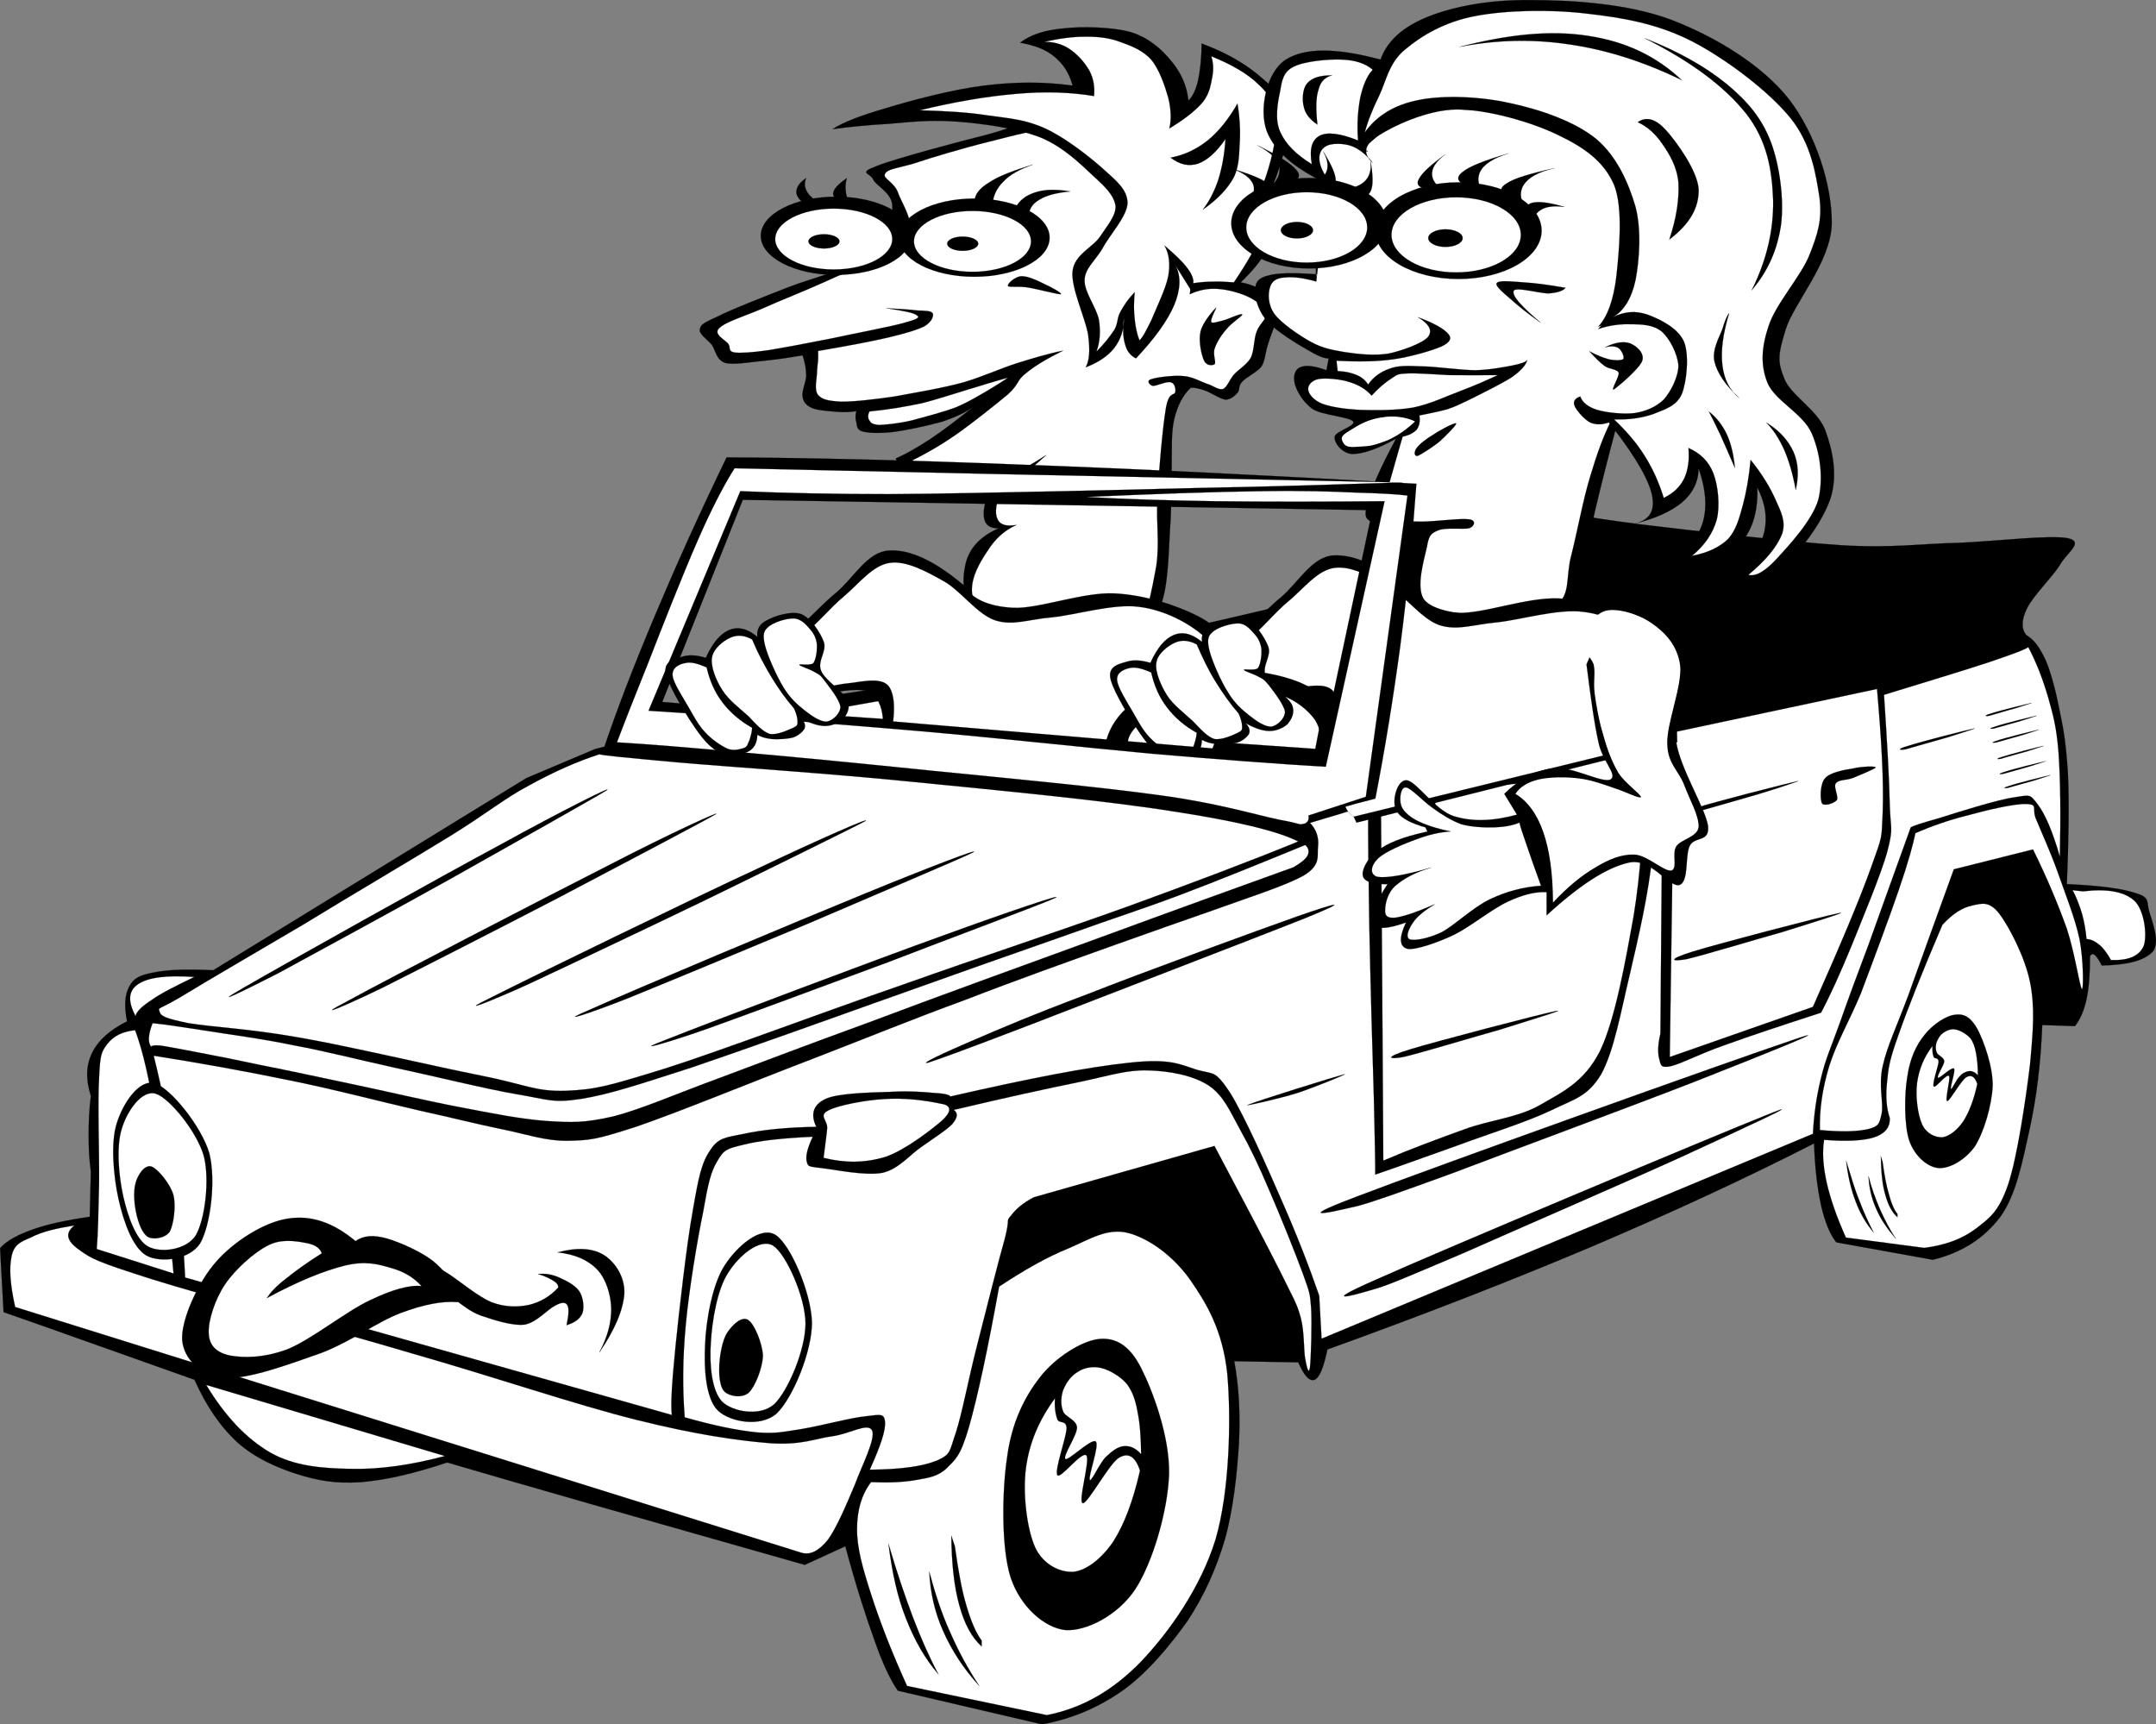 <?xml version="1.0" encoding="UTF-8" standalone="no"?>
<!-- Created with Inkscape (http://www.inkscape.org/) -->
<svg xmlns:rdf="http://www.w3.org/1999/02/22-rdf-syntax-ns#" xmlns="http://www.w3.org/2000/svg" xmlns:cc="http://web.resource.org/cc/" xmlns:dc="http://purl.org/dc/elements/1.1/" xmlns:svg="http://www.w3.org/2000/svg" xmlns:inkscape="http://www.inkscape.org/namespaces/inkscape" xmlns:sodipodi="http://sodipodi.sourceforge.net/DTD/sodipodi-0.dtd" xmlns:ns1="http://sozi.baierouge.fr" xmlns:xlink="http://www.w3.org/1999/xlink" id="Layer_1" xml:space="preserve" version="1.0" viewBox="0 0 555.73 444.465" inkscape:version="0.91 r13725">
<rect x="0" y="0" width="555.73" height="444.465" fill="#808080" stroke="none"/>
<g id="g5">
	<path id="path7" style="stroke:black;stroke-width:.036;stroke-miterlimit:10;fill-rule:evenodd" d="m201.66 180.93c18.93-2.31 40.68-5.91 66.06-10.95 25.48-5.07 53.31-11.45 85.28-19.26l8.96-16.77c3.64-2.67 7.71-4.32 12.89-4.83 5.08-0.65 9.4 0.51 17.43 1.51 7.88 1.12 16.56 2.67 30.31 4.5 13.82 1.66 37.98 4.43 51.91 5.4 13.72 0.8 20.45-0.43 30.31-0.61 9.83-0.43 23.73-2.12 28.23-1.19 4.32 0.98-0.4 3.78-2.09 6.92-1.87 2.98-6.95 8.02-8.43 11.08-1.51 2.99-1.51 5.3-0.28 6.92 1.98 1.15 3.52 3.16 5.07 6.58 1.41 3.24 2.67 8.25 3.64 13.22 1.01 4.82 1.65 8.78 2.09 16.2 0.32 7.48 0.18 16.7-0.29 28.22 8.46 0.4 14.36 1.15 18 2.41 3.56 1.08 2.48 2.31 3.27 4.79 0.76 2.52 2.81 7.81 0.9 10.19-2.16 2.3-6.37 3.45-13.17 3.6-0.69-1.4-1.33-2.3-1.8-2.7-0.54-0.4-0.9-0.29-1.23 0.32 0 4.43-0.25 8.03-0.9 11.09-0.64 2.99-1.69 5.29-2.98 6.91l-8.43-0.28c-0.39 9.82-1.44 18.57-3.27 26.92-1.84 8.25-3.42 16.82-7.53 22.5-4.25 5.62-9.9 9.22-17.39 11.09l-24.91-4.5c-1.69-2.12-2.95-5.36-3.92-9.57-0.94-4.29-1.59-9.54-1.8-15.92-17.71 9.04-36.54 17.75-57.6 26.72-21.17 8.92-43.31 17.53-67.83 26.38-1 4.68-2.01 7.24-3.31 7.82-1.26 0.46-2.66-0.9-4.21-4.5l-16.49-0.29c1.19 6.59 1.59 13.5 1.19 21.27-0.47 7.71-1.44 16.89-3.6 24.63-2.27 7.63-5.29 14.4-9.61 20.99-4.54 6.4-10.51 13.57-16.81 18.03-6.34 4.43-13.11 7.27-20.7 8.68l-37.19-8.68c-1.77-2.48-3.82-6.69-6.01-12.92-2.27-6.3-4.83-14.22-7.53-24.3l-10.47 4.79c-22.04-6.3-40.32-11.42-55.84-15.88-15.48-4.43-27.36-7.88-36.32-10.51-8.46 2.84-15.737 4.53-22.217 5.07-6.588 0.44-11.16-0.39-16.488-2.08-5.508-1.77-10.8-4.15-15.3-8.11-4.428-4.06-8.136-9.46-11.124-16.2-11.088-3.96-20.556-7.27-28.8-10.22-8.244-2.92-15.048-5.36-20.412-7.2l-0.9-16.49c1.692-1.94 4.536-3.45 8.388-4.82s8.712-2.41 14.724-3.28l0.288-11.62c-0.432-3.14-0.576-6.16-0.576-9.47 0-3.28 0.144-6.63 0.576-10.05-1.368-4.32-1.26-7.88 0.324-11.12 1.584-3.2 4.536-5.9 9-8.1-0.756-3.93-0.612-6.88 0.576-9 1.116-2.12 2.664-2.95 6.3-3.6 3.564-0.76 8.676-0.9 15.336-0.58l80.715-49.53 17.71-7.49c16.09-4.03 32.18-8.07 48.28-12.13z"/>
	<path id="path9" style="fill-rule:evenodd;stroke:black;stroke-width:.036;stroke-miterlimit:10;fill:white" d="m154.57 194.39c-5.83 1.87-11.88 4.57-18.29 8.1-6.44 3.42-10.51 6.98-20.12 12.92-9.76 6.02-26.249 15.7-37.805 22.79-11.772 6.95-25.2 14.73-31.536 18.62-6.228 3.7-6.084 2.7-5.688 3.92 0.324 1.19 1.476 1.76 7.488 2.99 6.012 1.01 15.192 1.37 27.936 3.6 12.708 2.16 35.645 7.59 47.415 9.9 11.48 2.27 13.93 4.17 21.92 3.92 7.81-0.32 10.98-1.26 25.49-5.72 14.65-4.68 41.08-14.65 61.24-21.6 19.98-7.1 40.71-13.94 57.92-20.13 17.1-6.23 31.61-11.7 44.1-16.81-5.26-2.67-15.91-5.26-32.4-7.78-16.74-2.7-44.82-5.4-66.31-7.52-21.57-2.2-47.49-3.89-61.24-5.08-13.68-1.26-20.19-1.87-20.12-2.12z"/>
	<path id="path11" style="stroke:black;stroke-width:.036;stroke-miterlimit:10;fill-rule:evenodd" d="m63.055 254.44c9.756-5.65 50.505-28.48 66.315-36.94 15.55-8.57 29.09-15.3 27-13.79-2.41 1.51-25.96 14.8-40.21 22.79-14.33 7.99-35.429 19.44-44.429 24.34-8.964 4.57-18.288 9.14-8.676 3.6z"/>
	<path id="path13" style="stroke:black;stroke-width:.036;stroke-miterlimit:10;fill-rule:evenodd" d="m89.695 257.97c9.9-5.44 51.375-26.93 67.355-35.03 15.84-8.21 29.45-14.37 27.36-13.03-2.45 1.47-26.42 14.11-40.82 21.67-14.44 7.49-36.07 18.54-45.075 23.04-9.108 4.43-18.577 8.46-8.82 3.35z"/>
	<path id="path15" style="stroke:black;stroke-width:.036;stroke-miterlimit:10;fill-rule:evenodd" d="m126.88 256.96c10.08-5.11 52.02-25.52 68.33-33.05 16.09-7.67 29.88-13.65 27.76-12.24-2.56 1.4-26.75 13.32-41.47 20.48-14.73 7.1-36.54 17.43-45.72 21.71-9.15 4.14-18.87 7.99-8.9 3.1z"/>
	<path id="path17" style="stroke:black;stroke-width:.036;stroke-miterlimit:10;fill-rule:evenodd" d="m152.55 260.02c10.33-4.68 53.32-22.72 69.95-29.52 16.45-6.77 30.53-12.13 28.33-10.8-2.52 1.33-27.5 11.88-42.44 18.32-15.01 6.27-37.41 15.59-46.77 19.37-9.43 3.71-19.26 6.98-9.07 2.63z"/>
	<path id="path19" style="stroke:black;stroke-width:.036;stroke-miterlimit:10;fill-rule:evenodd" d="m172.24 267.76c10.48-4.18 54.11-20.63 71.07-26.71 16.74-6.09 30.99-10.88 28.76-9.65-2.52 1.26-27.97 10.73-43.16 16.6-15.34 5.68-37.98 14.11-47.52 17.49-9.54 3.31-19.44 6.19-9.15 2.27z"/>
	<path id="path21" style="fill-rule:evenodd;stroke:black;stroke-width:.036;stroke-miterlimit:10;fill:white" d="m39.331 263.73c2.556 0.21 6.804 0.86 12.888 1.8 6.12 1.01 15.048 2.12 23.436 3.89 8.244 1.51 16.056 3.56 25.815 5.72 9.65 2.05 23.61 5.51 31.79 6.91 7.92 1.3 9.03 2.34 16.52 1.19 7.52-1.22 14.94-3.74 28.51-8.1 13.5-4.57 35.57-12.49 51.91-18.32 16.24-5.8 32.55-11.56 45.04-15.92 12.28-4.42 18.54-6.33 28.8-10.18 10.22-3.86 20.88-8.21 32.4-12.93 0.94 0.83 1.04 1.73 0.61 2.7-0.47 0.94-1.76 1.95-3.6 3.03-14.98 5.4-31.21 11.26-49.54 18-18.54 6.73-43.12 15.66-59.72 21.92-16.49 6.01-27.72 10.3-38.7 14.4-11.2 4.1-19.8 7.92-27.32 9.9-7.56 1.73-10.77 1.62-17.39 1.19-6.77-0.51-14.04-1.98-22.5-3.6s-19.442-4.21-27.938-5.98c-8.532-1.8-15.264-3.27-23.112-4.82-8.028-1.73-19.512-3.93-24.3-4.79-4.824-0.9-3.636 0.61-4.212-0.32-0.575-1.01-0.468-2.96 0.613-5.69z"/>
	<path id="path23" style="fill-rule:evenodd;stroke:black;stroke-width:.036;stroke-miterlimit:10;fill:white" d="m34.831 265.53c-3.348 0.36-5.616 1.51-7.2 3.6-1.512 2.01-1.836 2.7-2.088 8.71-0.396 6.05 0.072 19.44 0 27-0.18 7.34-0.252 12.99-0.612 17.1l19.8 6.3c-1.404-15.95-2.808-28.73-4.5-39.31-1.656-10.52-3.456-18.22-5.4-23.4z"/>
	<path id="path25" style="fill-rule:evenodd;stroke:black;stroke-width:.036;stroke-miterlimit:10;fill:white" d="m39.619 272.11c11.916 1.88 23.292 3.93 34.812 6.3 11.52 2.31 24.3 5.69 33.629 7.82 9.14 2.01 14.9 3.52 21.31 4.82s10.91 2.99 16.81 2.99c5.83-0.15 7.02-0.15 17.71-3.6 10.62-3.6 30.96-11.95 45.33-17.43 14.25-5.51 26.38-10.47 39.6-15.3 13.17-5.11 27.46-10.19 38.41-14.11 10.65-3.81 17.31-6.12 25.52-9 8.28-3.02 18.72-6.3 23.4-9 4.54-2.77 3.24-5.22 3.6-7.49 0.22-2.23-0.43-4.28-2.09-6.01l15.01-4.5c-0.07 8.32 0.08 18.72 0.29 31.5 0.26 12.78 0.83 33.98 1.19 44.75 0.25 10.58 0.36 16.88 0.33 18.9 6.69-2.27 13.6-4.83 21.27-7.53 7.6-2.84 17.68-5.97 24.01-9 6.2-3.02 9.4-3.52 12.93-9.28 3.38-6.09 5.18-16.6 7.48-26.1 2.2-9.51 4.76-20.42 5.73-30.35 0.86-10.05 0.61-19.51-0.61-29.09l3.31-0.9-0.61 75.92c-0.72 2.99-0.69 5.19-0.29 6.59 0.4 1.3 0.14 2.41 2.99 1.8 2.81-0.68 7.27-3.13 13.79-5.4 6.51-2.37 14.68-5.07 24.91-8.39 2.37-4.46 4.93-10.11 7.81-17.1 2.81-7.05 7.67-18.5 9.32-24.62 1.59-6.19 0.76-5.33 0.58-11.99-0.14-6.84-0.68-16.02-1.48-28.22 11.85-3.64 20.67-6.3 27-8.39 6.2-2.09 9.54-3.35 10.19-3.92 2.13 4.03 3.78 8.38 5.11 12.92 1.26 4.5 2.16 7.49 2.7 14.4 0.47 6.95 0.58 15.62 0.33 26.71-1.87-6.48-3.78-10.98-5.73-13.5-2.01-2.63-1.8-2.45-6.01-1.8-4.32 0.58-15.08 4-19.51 5.4-4.54 1.26-6.81 2.05-7.2 2.38-4.18 11.66-7.78 21.49-10.8 30.02-3.17 8.39-5.44 14.55-7.49 20.41-2.05 5.73-3.71 9.33-4.82 14.12-1.19 4.78-1.84 9.54-2.09 14.4l-126.65 52.81-0.61-11.09c-2.63-7.59-5.69-15.48-9.58-24.33-3.92-9-9.86-22.43-13.53-28.19-3.78-5.65-4.03-4.5-8.39-5.69-4.43-1.4-6.77-2.99-17.42-1.84-10.77 1.12-25.89 4.07-46.19 8.72 0.03-0.36-1.41-0.8-3.93-0.9-2.77-0.29-6.94-0.58-11.7-0.29-4.75 0.14-13.39 0.32-16.48 1.8-3.21 1.48-3.96 3.92-2.42 7.2-7.88 0.14-14.04 0.79-18.61 1.8-4.61 0.94-6.59 0.9-8.71 4.21-2.27 3.28-3.02 6.99-4.5 15.59-1.58 8.53-3.6 26.5-4.5 35.42-0.86 8.82-1.26 14.44-0.9 17.25l-125.46-35.43h-0.001c-0.504-10.36-1.404-20.08-2.7-29.7-1.404-9.64-3.204-18.61-5.4-27.47z"/>
	<path id="path27" style="fill-rule:evenodd;stroke:black;stroke-width:.036;stroke-miterlimit:10;fill:white" d="m176.49 365.32c-0.57-7.27-0.57-15.05 0.29-24.01 0.83-9.04 3.02-22.04 4.5-29.13 1.22-7.02 1.91-10.11 3.6-12.89 1.69-2.95 2.41-3.2 6.62-4.21 4.14-1.08 10.05-1.73 18-2.09-1.44 3.03-1.94 5.22-1.51 6.59 0.36 1.23 0.65 1.08 3.93 1.51 3.27 0.36 11.19 2.06 15.58 1.19 4.11-0.93 6.95-4.57 9.9-6.59 3.06-2.19 6.56-4.39 8.1-6.01 1.37-1.65 1.48-2.81 0.33-3.6 13.32-3.17 23.94-5.47 32.4-7.2 8.31-1.76 12.09-3.13 17.71-2.99 5.54 0.15 11.52 1.26 15.59 3.89 3.89 2.59 5.58 6.77 8.13 11.41 2.52 4.47 4.83 9.29 7.49 15.59 2.74 6.27 6.81 16.38 8.71 21.6 1.77 5.01 1.77 4.72 2.09 8.72 0.25 3.99-0.03 13.03-0.29 15.3-0.32 2.16-0.82 0.03-1.22-2.09-0.43-2.16-0.18-7.06-1.19-10.8-1.11-3.93-1.8-4.65-5.4-12.03-3.78-7.48-9.29-17.96-16.81-32.11l-46.51 13.21c-2.85 1.44-4.72 3.1-6.01 4.83-1.34 1.62-0.08 0.14-1.48 5.69-1.58 5.54-5.11 19.51-7.24 27.89-2.16 8.43-3.78 17.18-5.4 22.22-1.72 4.86-1.15 5.54-4.78 7.2-3.82 1.58-9.44 2.34-17.43 2.41 2.7-6.01 4.11-9.97 3.93-12.32-0.18-2.3-1.34-1.87-4.83-1.47-3.74 0.32-11.7 2.48-16.49 3.27-4.68 0.72-6.73 1.3-11.7 0.9-5.07-0.5-11.23-1.79-18.61-3.88z"/>
	<path id="path29" style="fill-rule:evenodd;stroke:black;stroke-width:.036;stroke-miterlimit:10;fill:white" d="m355.95 206.99c-0.25-0.22 2.02-1.12 7.2-2.7 5.15-1.73 13.43-4.54 23.44-6.88 9.9-2.34 21.67-4.64 35.71-6.91 1.22 2.67 1.62 7.63 1.48 15.3-0.29 7.67-0.87 19.26-2.7 30.32-1.98 10.94-4.68 26.53-8.68 34.81-4.1 7.99-9.54 10.47-15.34 13.82-5.86 3.39-12.74 3.82-19.51 6.3-6.8 2.45-13.75 5.01-20.99 8.1-0.18-30.71-0.39-61.42-0.61-92.16z"/>
	<path id="path31" style="fill-rule:evenodd;stroke:black;stroke-width:.036;stroke-miterlimit:10;fill:white" d="m431.59 188.7l52.23-11.12c1.19 13.5 1.73 23.69 1.48 31.53-0.36 7.64 0.03 5.91-2.99 14.41-3.02 8.46-8.03 20.26-15.01 36l-36.9 12.92c0.4-27.9 0.79-55.8 1.19-83.74z"/>
	<path id="path33" style="stroke:black;stroke-width:.036;stroke-miterlimit:10;fill-rule:evenodd" d="m363.4 226.97c6.63-2.05 33.38-9.04 37.48-9.86 3.78-0.9-7.81 2.73-14.36 4.78-6.74 1.91-20.88 6.16-24.81 7.06-3.89 0.79-4.9 0 1.69-1.98z"/>
	<path id="path35" style="stroke:black;stroke-width:.036;stroke-miterlimit:10;fill-rule:evenodd" d="m363.4 270.49c6.63-2.05 33.38-9.03 37.48-9.86 3.78-0.79-7.81 2.7-14.36 4.79-6.74 1.87-20.88 6.15-24.81 7.02-3.89 0.72-4.9 0.07 1.69-1.95z"/>
	<path id="path37" style="stroke:black;stroke-width:.036;stroke-miterlimit:10;fill-rule:evenodd" d="m436.34 245.26c6.62-2.05 33.37-9.04 37.48-9.86 3.77-0.83-7.82 2.77-14.37 4.82-6.73 1.87-20.88 6.15-24.8 7.02-3.89 0.68-4.9 0.07 1.69-1.98z"/>
	<path id="path39" style="stroke:black;stroke-width:.036;stroke-miterlimit:10;fill-rule:evenodd" d="m437.35 208.18c4.57-1.48 22.93-6.19 25.77-6.77 2.52-0.72-5.36 1.94-9.9 3.28-4.68 1.36-14.29 4.14-17.02 4.86-2.6 0.5-3.46 0 1.15-1.37z"/>
	<path id="path41" style="stroke:black;stroke-width:.036;stroke-miterlimit:10;fill-rule:evenodd" d="m491.92 192.23c2.88-0.97 15.02-4.07 16.82-4.43 1.62-0.43-3.5 1.26-6.45 2.16-3.09 0.87-9.39 2.7-11.12 3.17-1.84 0.32-2.23-0.07 0.75-0.9z"/>
	<path id="path43" style="stroke:black;stroke-width:.036;stroke-miterlimit:10;fill-rule:evenodd" d="m513.2 183.91c1.8-0.64 9.32-2.48 10.47-2.73 0.9-0.29-2.15 0.75-4.03 1.33-1.83 0.47-5.94 1.73-6.91 1.98-1.15 0.22-1.37-0.07 0.47-0.58z"/>
	<path id="path45" style="stroke:black;stroke-width:.036;stroke-miterlimit:10;fill-rule:evenodd" d="m514.42 187.23c1.84-0.65 9.25-2.49 10.44-2.74 0.97-0.29-2.16 0.76-3.99 1.33-1.84 0.51-5.94 1.66-6.91 1.95-1.05 0.18-1.44 0 0.46-0.54z"/>
	<path id="path47" style="stroke:black;stroke-width:.036;stroke-miterlimit:10;fill-rule:evenodd" d="m515 190.83c1.8-0.65 9.32-2.49 10.48-2.74 0.9-0.29-2.16 0.76-4.04 1.33-1.83 0.51-5.94 1.66-6.91 1.95-1.15 0.18-1.37 0 0.47-0.54z"/>
	<path id="path49" style="stroke:black;stroke-width:.036;stroke-miterlimit:10;fill-rule:evenodd" d="m516.22 195.04c1.84-0.61 9.26-2.56 10.44-2.77 0.98-0.29-2.16 0.75-3.99 1.33-1.84 0.54-5.94 1.62-6.92 1.98-1.04 0.18-1.44 0 0.47-0.54z"/>
	<path id="path51" style="stroke:black;stroke-width:.036;stroke-miterlimit:10;fill-rule:evenodd" d="m516.8 198.93c1.8-0.65 9.32-2.49 10.48-2.74 0.89-0.29-2.16 0.76-4.04 1.33-1.83 0.51-5.94 1.66-6.91 1.95-1.15 0.18-1.37 0 0.47-0.54z"/>
	<path id="path53" style="stroke:black;stroke-width:.036;stroke-miterlimit:10;fill-rule:evenodd" d="m518.02 202.53c1.84-0.65 9.26-2.49 10.44-2.74 0.98-0.29-2.16 0.76-3.99 1.33-1.84 0.51-5.94 1.66-6.92 1.95-1.04 0.18-1.43 0 0.47-0.54z"/>
	<path id="path55" style="stroke:black;stroke-width:.036;stroke-miterlimit:10;fill-rule:evenodd" d="m349.65 308.44c18.94-7.27 96.98-35.21 111.96-40.21 14.51-5.01-10.08 4.78-24.62 10.51-14.73 5.76-48.13 18.14-62.71 23.69-14.62 5.32-20.24 7.3-24.34 8.42-4.11 0.9-19.01 4.68-0.29-2.41z"/>
	<path id="path57" style="stroke:black;stroke-width:.036;stroke-miterlimit:10;fill-rule:evenodd" d="m354.69 329.82c16.96-7.63 87.16-37.04 100.62-42.41 13-5.25-8.93 4.79-22.03 10.84-13.29 6.05-43.16 19.01-56.31 24.84-13.1 5.54-18.18 7.78-21.89 8.93-3.81 1.15-17.13 5.15-0.39-2.2z"/>
	<path id="path59" style="stroke:black;stroke-width:.036;stroke-miterlimit:10;fill-rule:evenodd" d="m239.2 273.91c2.31-0.72 9.47-3.31 25.82-9.57 16.41-6.37 60.19-23.19 72.03-27.94 11.56-4.75 7.06-3.6-2.41-0.29-9.65 3.39-40.25 14.58-54.32 20.13-14.19 5.33-22.79 9-29.7 11.99-6.92 2.95-13.83 6.19-11.42 5.68z"/>
	<path id="path61" style="stroke:black;stroke-width:.036;stroke-miterlimit:10;fill-rule:evenodd" d="m321.75 284.75c2.09-0.94 22.32-7.23 24.59-7.81 1.98-0.54-7.85 3.45-11.99 4.79-4.28 1.37-14.51 3.67-12.6 3.02z"/>
	<path id="path63" style="stroke:black;stroke-width:.036;stroke-miterlimit:10;fill-rule:evenodd" d="m405.78 225.03c-0.65-1.19-0.55-5.55 0.89-7.24s5.3-2.27 7.82-2.7c2.37-0.61 6.51-0.76 6.58-0.29-0.07 0.43-4.68 2.12-6.58 2.99-1.95 0.65-4.11 0.5-4.83 1.51-0.72 1.12 0.83 3.74 0.33 4.82-0.79 0.87-3.64 1.95-4.21 0.91z"/>
	<path id="path65" style="stroke:black;stroke-width:.036;stroke-miterlimit:10;fill-rule:evenodd" d="m469.64 207.06c-0.54-1.01-0.54-5.07 0.83-6.51 1.26-1.44 4.86-2.13 7.05-2.45 2.23-0.54 5.8-0.69 5.98-0.29-0.18 0.36-4.21 2.02-5.98 2.74-1.83 0.64-3.6 0.36-4.32 1.36-0.68 0.87 0.8 3.46 0.26 4.32-0.76 0.87-3.28 1.66-3.82 0.83z"/>
	<path id="path67" style="fill-rule:evenodd;stroke:black;stroke-width:.036;stroke-miterlimit:10;fill:white" d="m469.1 291.27c-0.14-5.26 0.61-10.62 2.41-16.53 1.87-5.94 4.9-11.01 8.1-18.57 2.92-7.74 7.56-20.09 9.9-27.04 2.41-7.02 3.64-11.63 4.21-14.4 4.03-1.73 8.28-3.27 13.18-4.5 4.82-1.33 12.49-3.2 15.62-2.99 2.99 0.15 1.01 1.26 2.42 4.18 1.22 2.99 3.52 7.99 5.39 13.21 1.84 5.26 4.58 12.13 5.69 17.43 1.01 5.07 1.08 13.21 0.61 12.88-0.57-0.61-1.87-9.5-3.89-15.58-2.16-6.02-4.96-12.82-8.71-20.42l-20.41 5.12c-4.79 13.21-8.64 23.83-11.7 32.4-3.13 8.38-5.47 13.14-6.62 18.28-1.19 5.12 0.28 9.54-0.29 12.32-0.57 2.62-0.76 3.24-3.31 3.92-2.7 0.68-6.8 0.83-12.6 0.29z"/>
	<path id="path69" style="fill-rule:evenodd;stroke:black;stroke-width:.036;stroke-miterlimit:10;fill:white" d="m536.92 229.74c6.23-0.72 10.59 0.04 13.22 2.41 2.62 2.42 3.38 9.04 2.41 11.7-1.12 2.49-3.75 3.78-8.43 3.6-1-1.76-1.9-3.02-2.98-3.92-1.12-0.9-2.13-1.44-3.32-1.48-0.21-2.27-0.61-4.6-1.19-6.62-0.64-2.05-1.4-4.18-2.41-5.98 0.9 0.08 1.8 0.19 2.7 0.29z"/>
	<path id="path71" style="fill-rule:evenodd;stroke:black;stroke-width:.036;stroke-miterlimit:10;fill:white" d="m19.207 315.85c-4.68 0.76-8.424 1.62-11.088 3.03-2.736 1.18-4.392 1.76-5.112 4.78-0.684 3.1-0.432 7.28 0.9 13.22l202.61 63.32c2.34 0.72 4.5-0.43 6.87-3.31 2.27-3.1 4.9-9.33 6.91-14.11 1.8-4.86 5.48-11.96 4.5-14.08-1.08-2.12-5.72 0.86-10.18 1.48-4.47 0.57-7.89 2.37-16.24 1.8-8.5-0.72-18.83-2.16-34.2-5.98-15.66-3.89-36.86-11.12-57.92-17.14-21.065-6.26-52.817-14.65-67.217-19.18-14.364-4.58-15.336-5.19-18.612-7.53-3.348-2.34-3.708-4.39-1.224-6.3z"/>
	<path id="path73" style="fill-rule:evenodd;stroke:black;stroke-width:.036;stroke-miterlimit:10;fill:white" d="m53.155 356.97l61.525 18.32c-8.82 2.34-16.741 3.49-24.337 3.31-7.56-0.14-14.508-0.72-20.7-4.21-6.264-3.67-11.664-9.43-16.488-17.42z"/>
	<path id="path75" style="fill-rule:evenodd;stroke:black;stroke-width:.036;stroke-miterlimit:10;fill:white" d="m224.52 382.02c4.64 0.18 8.31 0.04 11.7-0.57 3.16-0.54 5.58-0.9 7.81-3.03 2.16-2.23 3.45-2.81 5.69-10.47 2.26-7.92 4.82-19.8 7.81-36.33 6.48-4.28 12.35-7.63 18-9.9 5.51-2.41 10.01-5.29 15.3-3.92 5.29 1.4 11.52 5.83 15.91 12.02 4.25 6.09 8.42 13.03 9.61 24.3 1.01 11.27 0.65 30.06-3.02 42.63-3.82 12.42-11.88 23.79-19.19 31.5-7.38 7.59-15.3 12.06-24.3 13.82l-36.04-7.52c-4.14-9.15-7.09-16.85-9.29-23.69-2.19-6.77-3.67-12.1-3.6-16.82 0.01-4.82 1.16-8.78 3.61-12.02z"/>
	<path id="path77" style="stroke:black;stroke-width:.036;stroke-miterlimit:10;fill-rule:evenodd" d="m268.04 355.02c-3.96 5.04-7.27 11.7-8.42 20.41-1.34 8.64-1.59 23.58 0.9 31.22 2.48 7.45 8.67 12.92 14.11 13.5 5.33 0.35 13.5-3.75 18-10.52 4.46-6.84 8.39-20.16 8.71-29.7 0.18-9.72-4.21-21.42-7.2-27.32s-6.59-7.88-10.8-7.49c-4.43 0.44-11.34 4.75-15.3 9.9z"/>
	<path id="path79" style="fill-rule:evenodd;stroke:black;stroke-width:.036;stroke-miterlimit:10;fill:white" d="m271.93 360.42c-4.18 5.65-6.63 11.56-7.49 18-0.86 6.52 0.25 15.73 2.38 20.41 2.08 4.47 6.4 6.52 9.9 6.3 3.34-0.35 7.27-3.42 10.22-7.77 2.81-4.39 5.11-10.4 6.91-18.32-1.19-3.6-2.99-4.76-5.4-3.32-2.48 1.41-7.95 11.7-9.32 11.74-1.41-0.18 1.94-11.09 0.9-12.31-1.15-1.3-6.7 6.22-7.49 5.07-0.79-1.22 2.27-9.57 2.38-11.99 0-2.37-1.95-1.18-2.38-2.41-0.5-1.33-0.76-3.13-0.61-5.4z"/>
	<path id="path81" style="fill-rule:evenodd;stroke:black;stroke-width:.036;stroke-miterlimit:10;fill:white" d="m274.02 358.33c0.97-2.34 2.23-3.81 3.92-4.82 1.58-1.01 3.85-1.44 5.97-0.9 2.09 0.51 5.05 2.23 6.63 4.21 1.4 1.95 2.16 4.07 2.7 7.2 0.61 2.99 0.86 6.59 0.9 10.8-1.33-1.51-2.74-2.16-4.22-2.08-1.65 0-3.2 1.22-4.78 2.7-1.59 1.43-3.82 6.58-4.22 6.01-0.53-0.79 2.56-9 1.52-9.9-1.12-0.9-7.06 5.04-7.81 4.5-0.8-0.72 2.98-6.01 2.98-8.1-0.14-2.09-3.06-2.67-3.6-4.21-0.61-1.63-0.61-3.43 0.01-5.41z"/>
	<path id="path83" style="stroke:black;stroke-width:.036;stroke-miterlimit:10;fill-rule:evenodd" d="m229.02 397.94c0.9 7.19 2.26 13.6 4.5 19.22 2.19 5.58 4.86 10.33 8.38 14.4-2.26-4.21-4.46-9.11-6.58-14.69-2.16-5.72-4.22-11.84-6.3-18.93z"/>
	<path id="path85" style="stroke:black;stroke-width:.036;stroke-miterlimit:10;fill-rule:evenodd" d="m239.53 405.13c0.25 5.3 1.4 10.41 3.6 15.34 2.19 4.9 5.15 9.54 9.29 14.08-2.88-4.36-5.33-8.82-7.49-13.79-2.27-4.97-3.89-10.05-5.4-15.63z"/>
	<path id="path87" style="stroke:black;stroke-width:.036;stroke-miterlimit:10;fill-rule:evenodd" d="m245.22 395.85c0.07 7.27 0.72 13.17 2.08 18 1.3 4.78 3.21 8.24 5.73 10.51v-1.51c-1.48-1.98-2.74-4.94-3.93-9-1.22-4.03-2.12-9.18-2.98-15.3l-0.9-2.7z"/>
	<path id="path89" style="stroke:black;stroke-width:.036;stroke-miterlimit:10;fill-rule:evenodd" d="m117.92 335.62c-0.61-3.89-2.31-7.02-5.37-9.79-3.09-2.88-9.28-5.55-12.74-6.59-3.564-1.01-6.156-0.79-8.172 0.65-5.724-4.76-11.34-6.74-17.388-5.8-6.156 0.9-13.968 5.87-18.576 11.16-4.644 5.25-9.072 15.05-8.712 20.19 0.468 5.01 4.824 9.08 10.98 9.69 6.012 0.5 17.172-3.71 24.876-6.41 7.632-2.91 14.508-8.06 20.482-10.3 5.87-2.19 10.7-3.13 14.62-2.8z"/>
	<path id="path91" style="fill-rule:evenodd;stroke:black;stroke-width:.036;stroke-miterlimit:10;fill:white" d="m82.963 323.02c-0.648-1.58-2.052-2.31-4.356-2.7-2.34-0.43-6.156-1.08-9.504 0.68-3.528 1.73-8.46 6.16-11.052 9.98-2.628 3.85-4.464 9.54-4.248 12.74 0.144 3.06 1.944 4.9 5.4 5.65 3.42 0.65 8.64 0.72 14.832-1.58 6.156-2.45 15.336-9.9 21.312-12.64 5.763-2.77 10.193-3.99 13.283-3.67-2.01-2.27-4.64-3.78-7.88-4.68-3.315-0.97-6.555-1.87-11.811-0.61-5.4 1.33-11.988 3.99-20.16 8.39 0.864-1.34 2.268-2.96 4.752-4.86 2.376-1.95 5.472-4.18 9.432-6.7z"/>
	<path id="path93" style="stroke:black;stroke-width:.036;stroke-miterlimit:10;fill-rule:evenodd" d="m186.82 326.11c-3.13 4.72-4.82 14.01-5.07 20.38-0.33 6.23 0.14 14.11 3.35 17.14 3.09 2.88 11.01 4.39 15.15 0.64 4.03-3.88 9.04-15.77 9.04-23.4-0.22-7.81-5.55-20.05-9.33-22.53-3.85-2.52-10.08 2.99-13.14 7.77z"/>
	<path id="path95" style="fill-rule:evenodd;stroke:black;stroke-width:.036;stroke-miterlimit:10;fill:white" d="m187.72 328.02c-2.8 4.14-4.21 12.49-4.5 18.11-0.39 5.65 0.22 12.38 2.96 15.19 2.73 2.59 9.75 3.89 13.42 0.58 3.57-3.5 8-13.94 8.03-20.78-0.07-6.94-5-17.78-8.28-20.01-3.42-2.16-8.96 2.59-11.63 6.91z"/>
	<path id="path97" style="stroke:black;stroke-width:.036;stroke-miterlimit:10;fill-rule:evenodd" d="m187.51 343.4c-1.3 1.9-1.95 5.76-2.09 8.35-0.14 2.52 0.04 5.72 1.37 6.98 1.29 1.19 4.43 1.73 6.19 0.25 1.69-1.62 3.56-6.37 3.67-9.54-0.14-3.24-2.23-8.2-3.78-9.21-1.69-1.08-4.03 1.22-5.36 3.17z"/>
	<path id="path99" style="stroke:black;stroke-width:.036;stroke-miterlimit:10;fill-rule:evenodd" d="m109.32 324.89c1.26 0.54 3.34 1.55 6.26 3.42 2.84 1.84 7.63 5.9 11.16 7.35 3.46 1.29 6.66 1.29 9.61 0.68 2.81-0.68 5.37-2.12 7.53-4.46 0.07-0.62-0.33-1.19-1.19-1.73-0.87-0.54-2.2-1.26-4-1.77 1.66-0.18 3.39 0.04 5.19 0.79 1.83 0.83 4.24 1.91 5.43 3.64 1.01 1.48 1.33 4.14 0.83 5.62-0.58 1.44-1.94 2.48-4.1 3.13 0.57-2.66 0.68-4.39 0.18-5.19-0.47-0.82-1.55-0.75-3.24 0.22-1.88 0.94-4.58 4.21-7.71 4.82-3.35 0.4-8.17-1.29-11.27-2.3-3.09-1.12-4.75-2.84-6.76-4.07-2.16-1.37-3.89-2.41-5.62-3.56-0.76-2.2-1.51-4.39-2.3-6.59z"/>
	<path id="path101" style="stroke:black;stroke-width:.036;stroke-miterlimit:10;fill-rule:evenodd" d="m143.73 322.8c4.5 0.47 7.85 1.98 10.19 4.4 2.27 2.41 3.53 6.4 3.63 10.04 0.04 3.56-0.9 7.31-3.09 11.38 4.17-6.09 6.19-11.09 6.48-15.3 0.11-4.32-2.45-8.07-5.33-9.87-2.91-1.76-6.87-1.98-11.88-0.65z"/>
	<path id="path103" style="stroke:black;stroke-width:.036;stroke-miterlimit:10;fill-rule:evenodd" d="m30.115 289.47c-1.656 5-0.864 13.75 0.432 19.58 1.296 5.8 3.6 12.46 7.2 14.58 3.492 1.91 11.016 1.19 13.824-3.13 2.7-4.61 4.14-16.31 2.376-23.29-2.088-6.99-9.936-16.64-13.968-17.97-4.068-1.26-8.28 5.11-9.864 10.23z"/>
	<path id="path105" style="fill-rule:evenodd;stroke:black;stroke-width:.036;stroke-miterlimit:10;fill:white" d="m31.375 290.98c-1.44 4.54-0.792 12.1 0.396 17.39 1.152 5.04 3.24 11.19 6.408 12.92 3.132 1.73 9.756 0.97 12.24-2.81 2.412-4.03 3.708-14.47 2.088-20.62-1.8-6.2-8.784-14.8-12.348-15.95-3.6-1.12-7.452 4.5-8.784 9.07z"/>
	<path id="path107" style="stroke:black;stroke-width:.036;stroke-miterlimit:10;fill-rule:evenodd" d="m34.975 304.84c-0.648 2.12-0.396 5.54 0.18 8.03 0.54 2.37 1.476 5 2.952 5.94 1.404 0.79 4.428 0.35 5.616-1.3 1.044-1.91 1.692-6.7 0.972-9.51-0.828-2.91-4.068-6.8-5.688-7.34-1.692-0.5-3.456 2.05-4.032 4.18z"/>
	<path id="path109" style="fill-rule:evenodd;stroke:black;stroke-width:.036;stroke-miterlimit:10;fill:white" d="m487.1 288.14c-0.9-2.63-1.08-5.73-0.69-9.29 0.33-3.6 0.58-5.55 2.99-12.24 2.38-6.77 6.09-16.13 11.27-28.23 2.7-2.91 5.11-4.43 7.63-4.97 2.49-0.54 4.36-1.26 6.99 2.02 2.52 3.35 6.51 10.87 7.95 17.57 1.33 6.59 0.83 12.67 0 21.56-1.08 8.75-3.24 23.65-5.65 30.82-2.41 6.98-4.71 8.53-8.28 11.3-3.71 2.77-7.95 4.25-13.28 4.97l-20.23-2.66c-2.38-5.33-4.04-10.08-4.97-14.26-0.94-4.25-1.15-7.85-0.65-10.94 5.76 0.46 10.12 0.25 12.92-0.65 2.81-0.97 4.14-2.59 4-5z"/>
	<path id="path111" style="stroke:black;stroke-width:.036;stroke-miterlimit:10;fill-rule:evenodd" d="m496.06 266.75c-2.16 2.63-3.78 6.16-4.42 10.73-0.8 4.54-0.83 12.42 0.46 16.45 1.37 3.93 4.5 6.77 7.46 7.13 2.91 0.25 6.94-2.05 9.46-5.54 2.34-3.64 4.4-10.62 4.61-15.66 0.07-5.04-2.3-11.42-3.81-14.4-1.66-3.1-3.42-4.22-5.69-3.93-2.38 0.14-5.94 2.49-8.07 5.22z"/>
	<path id="path113" style="fill-rule:evenodd;stroke:black;stroke-width:.036;stroke-miterlimit:10;fill:white" d="m498.12 269.6c-2.27 2.98-3.46 6.01-3.97 9.46-0.46 3.46 0.15 8.25 1.3 10.77 1.12 2.37 3.31 3.38 5.22 3.31 1.77-0.25 3.78-1.8 5.37-4.1 1.47-2.31 2.73-5.48 3.63-9.65-0.65-1.91-1.55-2.49-2.84-1.73-1.34 0.79-4.21 6.08-4.9 6.16-0.69-0.15 0.9-5.87 0.47-6.48-0.69-0.69-3.53 3.27-3.96 2.7-0.47-0.69 1.15-5.12 1.26-6.34-0.07-1.3-1.01-0.65-1.26-1.26-0.29-0.65-0.4-1.69-0.32-2.84z"/>
	<path id="path115" style="fill-rule:evenodd;stroke:black;stroke-width:.036;stroke-miterlimit:10;fill:white" d="m499.23 268.48c0.5-1.23 1.19-2.02 2.05-2.52 0.83-0.51 1.98-0.9 3.17-0.51 1.04 0.26 2.63 1.19 3.49 2.24 0.65 0.89 1.12 2.16 1.41 3.78 0.25 1.54 0.5 3.45 0.46 5.72-0.64-0.83-1.47-1.15-2.19-1.12-0.76 0.08-1.87 0.54-2.52 1.41-0.87 0.72-1.98 3.49-2.23 3.17-0.25-0.47 1.26-4.76 0.79-5.22-0.69-0.47-3.67 2.59-4.11 2.37-0.47-0.43 1.59-3.2 1.59-4.28-0.11-1.08-1.62-1.44-1.91-2.2-0.36-0.79-0.36-1.87 0-2.84z"/>
	<path id="path117" style="stroke:black;stroke-width:.036;stroke-miterlimit:10;fill-rule:evenodd" d="m475.87 299.19c0.43 3.92 1.26 7.45 2.48 10.58 1.15 3.1 2.73 5.69 4.61 7.92-1.23-2.34-2.49-5.04-3.64-8.1-1.29-3.1-2.26-6.52-3.45-10.4z"/>
	<path id="path119" style="stroke:black;stroke-width:.036;stroke-miterlimit:10;fill-rule:evenodd" d="m481.63 303.15c0.14 2.88 0.75 5.68 1.98 8.42 1.19 2.74 2.84 5.18 5.11 7.74-1.66-2.38-2.88-4.9-4.11-7.56-1.18-2.77-2.23-5.54-2.98-8.6z"/>
	<path id="path121" style="stroke:black;stroke-width:.036;stroke-miterlimit:10;fill-rule:evenodd" d="m484.8 298.03c0.1 4.04 0.35 7.24 1.15 9.9 0.68 2.56 1.72 4.54 3.13 5.8v-0.83c-0.86-1.08-1.59-2.73-2.16-4.97-0.69-2.23-1.19-5.04-1.66-8.42l-0.46-1.48z"/>
	<path id="path123" style="fill-rule:evenodd;stroke:black;stroke-width:.036;stroke-miterlimit:10;fill:white" d="m34.938 261.89c-2.052-3.85-1.872-6.55 0.684-8.24 2.592-1.73 7.236-2.34 14.472-1.84-4.824 2.34-8.496 4.14-11.016 5.94-2.591 1.69-3.923 3.02-4.14 4.14z"/>
	<path id="path125" style="fill-rule:evenodd;stroke:black;stroke-width:.036;stroke-miterlimit:10;fill:white" d="m212.28 298.43c0.39-3.1 0.75-5.58 0.93-7.6 0.11-2.12-2.27-3.27 0.22-4.57 2.37-1.33 9.47-2.7 14.47-2.98 5-0.33 10.04 0.18 15.41 1.36 2.01 0.58 1.83 2.13-0.69 4.36-2.62 2.23-9.39 7.52-14.47 9.21-5.15 1.55-10.3 1.62-15.87 0.22z"/>
	<path id="path127" style="stroke:black;stroke-width:.036;stroke-miterlimit:10;fill-rule:evenodd" d="m201.66 184.31c12.74-2.12 27.1-4.72 43.77-7.92 16.74-3.31 42.59-8.75 55.48-11.3 12.67-2.67 19.33-3.93 20.37-4.18l28.7-8.68-11.78 43.46c-45.5-3.78-91-7.56-136.54-11.38z"/>
		<polygon id="polygon129" style="fill-rule:evenodd;stroke:black;stroke-width:.036;stroke-miterlimit:10;fill:white" points="208.06 183.95 319.05 164.33 346.2 155.65 339.03 193.02"/>
	<path id="path131" style="stroke:black;stroke-width:.036;stroke-miterlimit:10;fill-rule:evenodd" d="m370.82 219.09c-3.38-4.83-4.93-8.82-5.08-11.99-0.14-3.28 1.41-5.58 4.5-7.2-1.94-2.67-2.91-5.37-3.31-8.1-0.43-2.88 0.29-6.34 1.19-8.43 0.79-2.12 1.37-2.95 4.21-3.88 2.88-1.01 8.57-2.42 12.89-2.13 4.18 0.11 9.9 1.12 12.31 3.31 2.16 2.27 1.51 6.45 1.51 9.62-0.03 2.98-0.21 6.01-1.51 8.1-1.29 1.87-2.7 3.02-6.59 3.6-4.14 0.46-9.9 0.5-17.71-0.29-2.27 1.65-3.42 3.71-3.31 6.3 0 2.59 3.42 7.02 3.6 9 0.04 1.87-0.69 2.52-2.7 2.09z"/>
	<path id="path133" style="fill-rule:evenodd;stroke:black;stroke-width:.036;stroke-miterlimit:10;fill:silver" d="m373.84 199.57c-2.19-1.94-3.6-4.14-4.21-6.58-0.72-2.52-1.4-6.02 0.29-8.1 1.76-2.16 5.62-4.04 9.9-4.5 4.17-0.54 8.89 0 14.72 1.47-7.66 5.04-11.88 8.1-12.92 9.33-1.01 1.08 4.35-0.87 6.91-2.09 2.49-1.15 5.04-2.81 7.81-4.83 0.58 4 0.62 7.2-0.28 9.62-0.94 2.26-2.6 3.81-4.83 4.78-2.45 0.83-5.72 0.76-8.71 0.9-2.95 0.15-5.8 0.15-8.68 0z"/>
	<path id="path135" style="stroke:black;stroke-width:.036;stroke-miterlimit:10;fill-rule:evenodd" d="m206.88 91.574c-3.1 0.54-6.23 1.044-9.54 1.368-3.42 0.288-8.21 1.224-10.48 0.576-2.27-0.828-2.38-3.168-3.38-4.645-1.23-1.44-3.28-2.736-3.1-3.888s0.47-1.548 4.32-3.276c3.82-1.944 11.12-4.788 18.18-7.56 6.88-2.7 18.5-5.472 23.08-8.892 4.46-3.564 4.14-9.324 4.03-12.42-0.25-3.24-4.21-4.968-4.93-6.588-0.76-1.728-4.07-1.584 0.9-3.456 5-1.98 21.13-6.264 28.65-8.136 7.27-1.98 8.57-3.42 15.41-3.492 6.88-0.252 19.65-0.216 25.56 2.88 5.72 3.168 6.8 9.252 8.93 15.912 2.09 6.588 3.17 14.04 3.38 23.04 4.21-0.54 7.56-0.72 10.48-0.396 2.66 0.252 4.53 0.9 6.44 1.944 1.91 1.008 4.5 2.7 5.26 4.248 0.72 1.368-0.79 2.52-1.23 4.284-0.57 1.728-1.62 4.212-2.16 6.192-0.57 1.836-0.57 3.672-1.54 5.22-1.12 1.44-3.96 2.736-4.94 3.888-1.11 1.152-0.5 2.013-1.22 2.883-0.79 0.82-1.69 1.69-3.1 1.76-1.44-0.22-3.78-1.84-5.22-2.34-1.51-0.54-2.7-0.791-3.7-0.755-2.09 1.905-3.42 4.605-4.29 8.095-0.83 3.53-0.58 8.1-0.65 12.6-0.18 4.29 0 7.82-0.28 13.36-0.44 5.54-0.4 14.04-1.84 19.8-1.58 5.54-2.52 10.4-7.09 13.75-4.79 3.28-13.47 6.81-20.34 6.01-6.84-1-16.06-6.4-20.02-11.05-3.96-4.68-4.64-12.06-3.71-16.45 0.8-4.43 3.68-7.67 8.64-9.86-2.16 0-3.34-0.8-3.7-2.52-0.36-1.8 0.1-4.25 1.54-7.74-1.44 0.54-3.2 1-5.83 1.54-2.63 0.44-7.31 1.48-9.57 1.34-2.38-0.26-2.88-0.76-4.29-2.49-1.51-1.8-3.06-4.46-4.64-8.13 2.59-1.16 5.43-2.74 8.93-5.04 3.42-2.27 7.09-5.12 11.41-8.54-2.05 1.62-4.83 2.85-8.32 4.07-3.74 1.05-9.39 2.27-12.92 2.7-3.49 0.36-6.19 0.25-7.71-0.18-1.54-0.43-1.36-1.58-1.54-2.34-0.29-0.86-0.29-1.87 0-2.88-1.44 0.22-2.99 0.33-4.94 0.18-2.01-0.18-5-0.36-6.48-0.97-1.54-0.72-2.23-1.55-2.44-2.92-0.29-1.4 0.86-3.667 0.93-5.395 0-1.799-0.36-3.563-0.93-5.291z"/>
	<path id="path137" style="fill-rule:evenodd;stroke:black;stroke-width:.036;stroke-miterlimit:10;fill:white" d="m210.87 90.458c7.56-1.296 13.57-2.412 18.18-3.492 4.54-1.08 7.35-1.944 9.25-2.88 1.84-1.116 2.42-2.592 2.13-3.312-0.4-0.72-2.05-0.648-4-0.756-2.05-0.252-4.71-0.396-7.99-0.576 4.57 0.684 7.24 1.188 7.99 1.908 0.76 0.504-0.14 1.008-3.67 1.944-3.74 1.008-12.35 2.628-18.18 3.888-5.9 1.188-12.42 2.412-16.63 3.096-4.21 0.612-7.09 0.756-8.64 0.576-1.73-0.36-0.94-1.116-1.51-2.124-0.76-1.116-4-2.52-2.49-4.068 1.51-1.656 6.66-3.168 11.41-5.22 4.61-2.088 10.05-4.14 16.31-6.984 6.27-2.988 17.35-6.624 20.63-10.368 2.92-3.888-1.19-9.504-2.16-12.384-1.04-2.88-4.07-3.708-3.38-4.86 0.57-1.296 2.91-1.404 7.41-2.7 4.47-1.512 12.93-4.032 19.41-5.616 6.4-1.62 13.14-3.492 19.08-3.672 5.9-0.252 11.84 1.188 16.02 2.52 3.92 1.188 5.61 1.908 7.99 5.22 2.3 3.384 4.39 9.864 5.87 14.724 1.29 4.824 1.98 10.188 2.44 13.752 0.47 3.384 0.58 5.688 0.33 6.768 2.34-1.08 4.75-1.584 7.38-1.368 2.59 0.18 6.15 1.152 8.31 2.34 2.02 1.08 3.68 2.484 4 4.068 0.18 1.404-1.8 2.628-2.45 4.644-0.76 1.8-0.58 4.932-1.55 6.768-1.08 1.8-3.16 2.952-4.32 4.284-1.11 1.26-1.76 3.276-2.77 3.672-1.19 0.4-2.66-0.936-4.28-1.368-1.69-0.612-3.6-1.764-5.87-1.944-2.48-0.252-7.02 0.288-8.32 0.792-1.44 0.324-0.5 1.548 0.33 1.728 0.83 0.108 3.53-1.224 4.61-0.936 0.97 0.216 1.33 1.332 1.22 2.518-0.29 1.08-1.66-0.32-2.45 4.25s-1.83 16.09-2.16 23.04c-0.39 6.77 0.61 11.48-0.32 17.64-1.15 6.19-2.56 14.51-6.16 18.97-3.78 4.25-10.11 6.55-15.69 6.77-5.73 0-13.25-2.63-17.57-5.8-4.36-3.2-7.35-8.56-7.99-12.6-0.65-4.1 1.98-8.42 3.99-11.41 1.91-3.02 4.32-5.22 7.38-6.59-2.63 0.44-4.21-0.03-4.89-1.54-0.76-1.62-0.33-4 0.9-7.56l4.93-2.92 6.77-6.01c-3.96 2.52-7.28 4.46-10.48 5.83-3.17 1.22-5.29 1.8-8.32 2.3-3.2 0.51-8.02 1.05-10.15 0.8-2.3-0.51-1.8-1.66-2.77-2.92-1.01-1.3-1.8-2.84-2.77-4.64 3.45-1.73 7.31-3.89 11.41-6.77 4.07-2.85 10.19-7.74 13.21-10.26 2.92-2.63 2.2-3.602 4.65-5.438 2.34-1.944 5.47-3.78 9.54-5.796-3.82 0.756-7.78 1.944-12.03 3.276-4.25 1.368-8.39 3.312-13.53 4.86-5.26 1.476-12.64 2.698-17.86 3.668-5.44 0.8-10.51 1.37-13.86 1.34-3.31-0.18-4.9-0.58-5.87-1.73-1.04-1.33-0.36-3.926-0.29-5.438 0.04-1.44 0.18-2.592 0.29-3.456 0.04-1.044 0.04-1.764 0-2.448z"/>
	<path id="path139" style="stroke:black;stroke-width:.036;stroke-miterlimit:10;fill-rule:evenodd" d="m310.34 92.906c-0.69-1.44-1.44-5.148-0.9-7.38 0.5-2.412 3.46-5.724 4-6.192 0.39-0.432-1.59 3.06-1.23 3.672 0.25 0.432 1.69-0.072 3.06-0.396 1.37-0.36 4.68-1.98 4.93-1.548 0.11 0.36-2.84 2.196-3.99 3.708-1.33 1.44-2.56 3.384-3.1 5.004-0.57 1.548 0.4 3.456 0 4.068-0.57 0.468-2.2 0.432-2.77-0.936z"/>
	<path id="path141" style="fill-rule:evenodd;stroke:black;stroke-width:.036;stroke-miterlimit:10;fill:white" d="m224.12 106.05c4.82-0.47 9.29-1.23 13.54-2.13 4.17-1.08 7.95-2.34 11.73-3.49 3.75-1.116 7.09-2.196 10.44-3.096-1.55 1.08-3.35 2.196-5.54 3.496-2.27 1.29-4.5 2.7-7.67 4.06-3.28 1.3-8.42 2.6-11.7 3.5-3.46 0.79-6.55 1.08-8.32 1.15-1.83-0.15-2.16-0.58-2.48-1.15-0.47-0.58-0.47-1.41 0-2.34z"/>
	<path id="path143" style="stroke:black;stroke-width:.036;stroke-miterlimit:10;fill-rule:evenodd" d="m251.14 51.174c10.71 0 19.41 4.516 19.41 10.08s-8.7 10.08-19.41 10.08-19.4-4.516-19.4-10.08c0-5.565 8.69-10.08 19.4-10.08"/>
	<path id="path145" style="fill-rule:evenodd;stroke:black;stroke-width:.036;stroke-miterlimit:10;fill:white" d="m250.66 54.366c8.33 0 15.09 3.516 15.09 7.848s-6.76 7.848-15.09 7.848c-8.32 0-15.08-3.516-15.08-7.848s6.76-7.848 15.08-7.848"/>
	<path id="path147" style="stroke:black;stroke-width:.036;stroke-miterlimit:10;fill-rule:evenodd" d="m248.14 60.978c2.21 0 4 0.822 4 1.836 0 1.013-1.79 1.836-4 1.836-2.2 0-3.99-0.823-3.99-1.836 0-1.014 1.79-1.836 3.99-1.836"/>
	<path id="path149" style="stroke:black;stroke-width:.036;stroke-miterlimit:10;fill-rule:evenodd" d="m215.5 50.694c10.71 0 19.41 4.516 19.41 10.08s-8.7 10.08-19.41 10.08-19.4-4.516-19.4-10.08c0-5.565 8.69-10.08 19.4-10.08"/>
	<path id="path151" style="fill-rule:evenodd;stroke:black;stroke-width:.036;stroke-miterlimit:10;fill:white" d="m214.9 53.766c8.33 0 15.09 3.516 15.09 7.848s-6.76 7.848-15.09 7.848c-8.32 0-15.08-3.516-15.08-7.848s6.76-7.848 15.08-7.848"/>
	<path id="path153" style="stroke:black;stroke-width:.036;stroke-miterlimit:10;fill-rule:evenodd" d="m212.38 60.378c2.21 0 4 0.822 4 1.836 0 1.013-1.79 1.836-4 1.836-2.2 0-3.99-0.823-3.99-1.836 0-1.014 1.79-1.836 3.99-1.836"/>
	<path id="path155" style="stroke:black;stroke-width:.036;stroke-miterlimit:10;fill-rule:evenodd" d="m251.23 51.866c-0.04-1.62 1.15-3.276 3.71-4.824 2.52-1.692 6.26-3.06 11.37-4.644-3.45 1.224-5.97 2.556-7.7 4.428-1.77 1.728-2.74 3.852-2.77 6.228l-4.61-1.188z"/>
	<path id="path157" style="stroke:black;stroke-width:.036;stroke-miterlimit:10;fill-rule:evenodd" d="m261.7 53.63c1.12-2.088 2.81-3.312 5.22-4.068 2.31-0.756 5.33-0.828 8.93-0.216-3.56 0.324-6.23 1.044-7.99 2.16-1.87 1.08-2.66 2.556-2.77 4.428l-3.39-2.304z"/>
	<path id="path159" style="stroke:black;stroke-width:.036;stroke-miterlimit:10;fill-rule:evenodd" d="m206.59 51.866c-1.05-0.936-1.51-1.944-1.26-2.88 0.14-1.008 0.97-2.088 2.48-3.096-0.47 1.08-0.47 2.16 0 3.096 0.36 0.936 1.23 1.836 2.45 2.7l-3.67 0.18z"/>
	<path id="path161" style="stroke:black;stroke-width:.036;stroke-miterlimit:10;fill-rule:evenodd" d="m216.13 51.506c-1.19-0.54-1.66-1.26-1.26-2.16 0.32-0.972 1.51-2.124 3.42-3.456-0.29 0.936-0.4 1.944-0.33 2.88s0.18 1.8 0.61 2.736h-2.44z"/>
	<path id="path163" style="stroke:black;stroke-width:.036;stroke-miterlimit:10;fill-rule:evenodd" d="m273.4 75.842c0.58-0.216-2.62-1.944-4.32-2.7-1.8-0.9-4.24-2.016-5.83-1.944-1.58 0.072-3.74 1.98-3.42 2.52 0.29 0.432 2.88-0.036 5.26 0.396 2.3 0.396 7.52 1.764 8.31 1.728z"/>
	<path id="path165" style="stroke:black;stroke-width:.036;stroke-miterlimit:10;fill-rule:evenodd" d="m214.58 33.29c2.7-1.764 7.27-3.528 13.86-5.436 6.62-2.016 17.03-4.788 25.24-5.796 8.06-1.008 15.48-1.008 22.78 0-0.79-3.132-2.37-5.544-4.6-7.38-2.24-1.944-5.26-3.024-8.93-3.672 2.66-2.016 6.23-3.24 11.09-3.672 4.86-0.576 12.7-0.396 17.56 0.972 4.61 1.476 7.96 4.464 10.44 7.56 2.45 2.988 3.89 6.192 4.32 10.044 1.08-1.044 1.91-2.736 2.48-5.22 0.51-2.52 0.9-5.58 0.9-9.468 5.73 2.088 10.41 4.716 14.19 7.74 3.71 3.096 7.31 6.12 8.31 10.44 0.9 4.248-1.54 10.548-2.77 14.724-1.29 3.996-2.98 7.092-4.93 9.288 3.28 0.396 4.97 1.584 5.22 3.708 0.11 2.088-2.19 5.832-4 8.712-1.79 2.772-4.1 5.256-6.76 7.74-3.17-0.54-5.69-0.54-7.71-0.396-2.12 0.108-3.38 0.756-4.32 1.548l-3.99-6.372c1.51 2.808 1.36 6.228-0.29 10.26-1.73 4.032-4.97 8.568-9.86 13.752-1.34-0.648-2.31-1.764-2.77-3.492-0.58-1.8-0.69-4.032-0.33-6.984 0.04 2.988-0.83 5.616-2.45 7.74-1.62 2.088-4.14 3.816-7.41 5.04 0.93-1.62 1.19-4.32 0.61-8.496-0.72-4.212-4.46-12.096-4-16.272 0.51-4.356 5.19-6.084 7.1-8.928 1.83-2.808 4.14-5.4 3.99-7.92-0.47-2.736-2.56-4.824-5.83-7.776-3.31-3.096-7.7-7.452-13.57-9.864-5.94-2.34-15.01-3.6-21.53-4.068-6.62-0.54-12.2 0.108-17.57 0.576-5.43 0.288-10.11 0.792-14.47 1.368z"/>
	<path id="path167" style="fill-rule:evenodd;stroke:black;stroke-width:.036;stroke-miterlimit:10;fill:white" d="m237.04 28.43c9.22-2.232 17.35-3.6 24.95-4.248 7.52-0.684 14.15-0.396 20.01 0.576 0.22-2.376-0.14-4.572-1.22-6.588-1.22-2.16-3.24-4.356-5.22-5.616s-4.14-1.836-6.48-1.728c3.85-0.9 7.49-1.404 10.77-1.368 3.23-0.036 6.04 0.288 8.96 1.368 2.73 0.972 5.9 2.196 7.99 4.644 2.02 2.412 3.46 6.66 4.32 9.684 0.72 2.916 0.86 5.616 0.29 7.956 3.89-2.34 6.77-4.608 8.64-6.804 1.83-2.376 2.05-4.572 2.45-6.588 0.36-2.016 0.21-3.708-0.29-5.22 5.36 2.16 9.47 4.572 12.31 7.38 2.88 2.736 4.28 5.04 4.61 9.288 0.03 4.248-1.69 11.484-3.39 15.876-1.62 4.284-3.81 7.416-6.44 9.684 2.74-1.476 4.57-1.908 5.51-1.152 0.9 0.684 1.04 2.484 0 5.4-1.19 2.88-3.35 6.768-6.77 11.808-1.98-0.144-3.78-0.252-5.54-0.18-1.84 0-3.35 0.18-4.94 0.396 0.18-1.008-0.32-2.304-1.51-3.888-1.26-1.692-3.17-3.492-5.87-5.796 1.16 2.088 1.52 4.68 0.94 7.92-0.61 3.168-3.17 8.388-4.32 11.232-1.33 2.7-2.23 4.5-3.1 5.256-0.64-1.62-1-3.384-1.22-5.436-0.25-2.124-0.25-4.356 0-6.984-1.69 1.764-2.74 3.348-3.67 5.04-0.9 1.512-0.58 2.916-1.55 4.644-1.15 1.692-2.52 3.564-4.64 5.616 0.9-2.412 1.11-5.076 0.64-8.136-0.64-3.24-3.78-7.128-3.7-10.26 0.1-3.06 2.66-4.896 4.6-8.136 1.8-3.456 6.41-8.316 6.48-11.808-0.14-3.564-2.95-5.688-6.48-8.892-3.7-3.276-9.79-7.992-14.76-10.26-4.96-2.268-9.14-2.592-14.47-3.312-5.43-0.864-11.3-1.188-17.89-1.368z"/>
	<path id="path169" style="stroke:black;stroke-width:.036;stroke-miterlimit:10;fill-rule:evenodd" d="m301.73 40.634c3.5-0.648 6.63-2.124 9.55-4.428 2.87-2.34 5.39-5.508 7.7-9.504 0.5 3.024 0.75 6.12 0.61 9.288-0.22 3.168-0.04 6.588-1.55 9.684-1.62 3.024-4.28 5.76-7.99 8.352 1.69-2.196 3.02-4.788 4-7.776 0.97-3.132 1.58-6.48 1.83-10.44-2.38 3.492-4.68 5.472-7.06 6.372-2.44 0.756-4.67 0.288-7.09-1.548z"/>
	<path id="path171" style="stroke:black;stroke-width:.036;stroke-miterlimit:10;fill-rule:evenodd" d="m414.59 82.358c3.68-3.636 5.77-8.136 6.41-13.896 0.58-5.868-1.54-15.408-2.91-20.412-1.48-4.932-2.16-6.444-5.8-9.396-3.78-3.132-9.54-6.876-16.31-9-7.02-2.304-17.71-4.32-24.44-4.104-6.7 0.216-11.74 3.456-15.12 5.544-3.42 2.052-5.11 4.248-5.22 6.732-2.31-1.728-4.39-2.484-6.41-2.664-2.01-0.18-4.82 0.432-5.51 1.836-0.86 1.332 0.54 3.853 0.87 6.156 0.21 2.196 0.97 2.952 0.86 7.128-0.29 4.104-1.51 14.076-1.73 17.568-0.25 3.384 0.04 4.392 0.58 2.88-6.27-0.468-10.59-0.468-13.36 0.396-2.73 0.756-3.06 2.232-2.92 4.284-0.03 1.908 0.94 5.076 3.21 7.56 2.23 2.412 7.38 5.58 10.15 7.164 2.63 1.548 4.43 2.34 5.54 2.232l-0.57 3.06c-3.13-1.152-5.36-1.368-6.7-0.792-1.55 0.612-1.9 2.412-1.47 4.284 0.47 1.802 2.12 4.822 4.68 6.552 2.52 1.58 9.36 1.94 10.37 3.17 0.75 1.19-4.68 2.52-4.79 3.99-0.08 1.52 1.8 4.14 4.5 4.4 2.63 0 6.4-1.19 11.34-3.96-4.18 7.74-6.63 13.39-7.49 17.1-0.9 3.6-0.07 3.74 2.34 4.89 2.48 1.15 6.37 1.73 12.2 1.87-1 1.23-1.73 3.5-2.01 6.95-0.47 3.53-2.09 10.73 0 13.68 2.09 2.67 6.62 2.85 12.78 3.06 6.08 0.25 18.75 0.36 23.87-1.62 4.93-2.12 4.46-6.59 6.08-11.05 1.51-4.64 1.98-9.79 3.49-16.13 1.51-6.41 3.31-13.57 5.54-21.89l-1.47-2.01c2.95 0 5.76-0.22 8.42-1.05 2.67-0.86 5.65-1.94 7.56-3.67 1.77-1.8 2.7-4.714 3.21-6.946 0.32-2.412 0.03-4.788-0.58-6.732-0.72-2.016-2.16-3.24-3.2-4.5-1.12-1.296-1.66-2.196-3.17-2.844-1.62-0.756-4.36-1.26-6.41-1.224-2.09 0-4.35 0.468-6.41 1.404z"/>
	<path id="path173" style="fill-rule:evenodd;stroke:black;stroke-width:.036;stroke-miterlimit:10;fill:white" d="m339.28 72.566c-3.49-1.008-6.15-1.26-8.13-1.044-2.09 0.108-3.35 0.936-3.78 2.484-0.54 1.584-0.62 4.5 1.15 6.948 1.76 2.34 6.15 5.364 9.29 7.128 2.95 1.62 5.36 2.088 8.74 2.664 3.39 0.504 7.64 1.008 11.34 0.396 3.64-0.756 8.79-2.7 10.19-4.284 1.23-1.62 0.4-3.276-2.62-5.112 4.28 1.584 6.76 3.024 7.84 4.32 1.01 1.116 0.47 2.196-1.76 3.24-2.48 1.08-7.67 2.592-12.21 3.276-4.53 0.648-9.43 0.684-14.83 0.396l0.29 2.664c2.05 0.072 3.57 0.468 4.97 1.044 1.26 0.54 2.27 1.404 2.88 2.448 1.33-1.98 3.31-3.348 5.54-4.104 2.16-0.828 4.5-0.756 8.14-0.612 3.71 0.036 9.94 0.972 13.97 1.008 3.89-0.108 7.27-0.792 9.57-1.224 2.2-0.432 3.46-0.9 3.78-1.404-0.25 1.26-1.65 2.808-4.06 4.5-2.63 1.656-7.89 4.252-10.77 5.692-2.84 1.36-3.31 1.65-5.83 2.52-2.59 0.72-6.23 1.36-9.54 2.08-3.46 0.62-7.88 0.87-10.77 1.88-3.05 1.08-6.26 2.91-6.55 3.99-0.21 0.9 2.6 1.69 5.37 1.26 2.7-0.65 6.19-2.05 10.76-4.61-2.27 7.71-3.78 13.25-4.93 17.21-1.15 3.78-3.13 4.72-1.66 5.87 1.48 1.04 6.59 1.19 10.48 1.26 3.85 0 10.11-0.9 12.38-0.61 2.09 0.18 1.59 1.76 0.29 2.27-1.37 0.46-6.3-0.26-8.14 0.61-1.83 0.75-2.37 1.26-2.87 4.28-0.65 2.99-3.03 10.66-0.62 13.68 2.49 2.85 9.29 3.64 15.12 3.89 5.73 0.18 14.94-0.11 18.9-2.66 3.68-2.67 2.34-7.06 3.78-12.64 1.48-5.72 3.14-14.83 4.97-20.66 1.73-5.84 3.42-10.37 5.22-13.9-1.98 0.79-3.67 0.86-5.22 0.22-1.58-0.76-3.64-3.21-4.07-4.29-0.5-1.11 0.08-1.98 1.44-2.45 0.58 1.55 1.98 2.7 4.36 3.46 2.3 0.68 6.66 1.19 9.61 0.83 2.88-0.43 5.54-1.55 7.56-3.49 1.87-2.09 3.78-5.944 3.78-8.788-0.22-2.988-2.27-7.02-4.35-8.784-2.16-1.728-5.12-1.836-7.89-1.836-2.74-0.108-5.54 0.252-8.42 1.224 2.12-2.16 3.63-5.76 4.68-10.8 0.97-5.256 1.73-14.112 1.15-19.62-0.76-5.472-2.06-9-5.26-12.672-3.31-3.744-9.43-7.092-13.93-9.216-4.5-2.232-7.38-3.132-12.82-3.672-5.61-0.648-14.93-1.08-20.34 0.216-5.5 1.296-9.75 5.508-11.91 7.344-2.09 1.62-2.52 2.556-0.9 2.664-2.67-1.512-5.08-2.448-6.95-2.664-1.94-0.324-3.64 0.252-4.68 1.044-1.19 0.684-2.23 1.692-2.02 3.456 0.25 1.764 1.19 3.888 3.21 6.768-0.97 8.28-1.95 16.596-2.92 24.912z"/>
	<path id="path175" style="stroke:black;stroke-width:.036;stroke-miterlimit:10;fill-rule:evenodd" d="m409.66 90.53c1.8 0.972 3.49 1.656 4.93 2.052 1.45 0.36 3.21 0.36 3.79 0 0.46-0.54-0.47-2.412-1.16-2.844-0.79-0.54-1.9-0.612-3.49-0.216 2.63-1.332 4.75-1.584 6.37-1.044 1.59 0.576 3.86 2.448 3.21 4.5-0.72 2.052-6.34 6.732-7.27 7.382-1.05 0.47 1.47-3.386 1.18-4.322-0.46-0.936-2.23-0.828-3.49-1.62-1.33-0.936-2.56-2.232-4.07-3.888z"/>
	<path id="path177" style="stroke:black;stroke-width:.036;stroke-miterlimit:10;fill-rule:evenodd" d="m403.54 74.186c-4.32-0.756-7.77-1.224-10.76-1.404-3.06-0.216-6.41-0.612-6.98 0.18-0.51 0.72 1.72 2.52 3.77 4.284 1.84 1.692 4.36 3.672 7.57 5.94-5.01-4.248-7.39-6.876-6.99-8.172 0.29-1.224 6.77 0.648 9.04 0.612 2.23-0.18 3.63-0.612 4.35-1.44z"/>
	<path id="path179" style="stroke:black;stroke-width:.036;stroke-miterlimit:10;fill-rule:evenodd" d="m375.32 109.14c0.25 0.29-2.45 2.99-4.07 4.5-1.69 1.44-4.79 3.42-5.79 3.85-1.05 0.22-1.01-1.15-0.29-2.01 0.68-1.01 2.55-2.45 4.35-3.49 1.59-1.12 5.51-3.17 5.8-2.85z"/>
	<path id="path181" style="fill-rule:evenodd;stroke:black;stroke-width:.036;stroke-miterlimit:10;fill:white" d="m386.08 96.686c-4.5 0.036-8.56 0.036-12.49 0-4-0.216-8.28-0.54-10.76-0.432-2.42 0.072-2.67 0.252-4.07 1.224-1.59 1.008-3.28 2.376-5.22 4.502-1.37-1.62-3.35-2.774-5.55-3.458-2.3-0.828-6.4-1.152-8.13-0.828-1.77 0.324-2.92 1.728-2.63 2.846 0.07 0.97 1.33 2.59 3.49 3.49 2.2 0.83 5.58 1.37 9.61 1.62 3.96 0.11 9.44 0.18 13.94-0.61 4.43-0.9 8.46-2.88 12.23-4.29 3.68-1.364 6.74-2.768 9.58-4.064z"/>
	<path id="path183" style="stroke:black;stroke-width:.036;stroke-miterlimit:10;fill-rule:evenodd" d="m375.94 46.998c11.82 0 21.42 5.581 21.42 12.456 0 6.876-9.6 12.456-21.42 12.456s-21.42-5.58-21.42-12.456 9.6-12.456 21.42-12.456"/>
	<path id="path185" style="fill-rule:evenodd;stroke:black;stroke-width:.036;stroke-miterlimit:10;fill:white" d="m375.34 50.85c9.2 0 16.67 4.338 16.67 9.684s-7.47 9.684-16.67 9.684-16.67-4.338-16.67-9.684 7.47-9.684 16.67-9.684"/>
	<path id="path187" style="stroke:black;stroke-width:.036;stroke-miterlimit:10;fill-rule:evenodd" d="m372.58 59.106c2.45 0 4.43 1.016 4.43 2.268s-1.98 2.268-4.43 2.268c-2.44 0-4.43-1.016-4.43-2.268s1.99-2.268 4.43-2.268"/>
	<path id="path189" style="stroke:black;stroke-width:.036;stroke-miterlimit:10;fill-rule:evenodd" d="m337.42 45.87c11.07 0 20.06 5.226 20.06 11.664s-8.99 11.664-20.06 11.664-20.05-5.226-20.05-11.664 8.98-11.664 20.05-11.664"/>
	<path id="path191" style="fill-rule:evenodd;stroke:black;stroke-width:.036;stroke-miterlimit:10;fill:white" d="m336.82 49.542c8.61 0 15.59 4.064 15.59 9.072s-6.98 9.072-15.59 9.072c-8.6 0-15.59-4.064-15.59-9.072s6.99-9.072 15.59-9.072"/>
	<path id="path193" style="stroke:black;stroke-width:.036;stroke-miterlimit:10;fill-rule:evenodd" d="m334.3 57.21c2.29 0 4.14 0.952 4.14 2.124 0 1.173-1.85 2.124-4.14 2.124-2.28 0-4.14-0.951-4.14-2.124 0-1.172 1.86-2.124 4.14-2.124"/>
	<path id="path195" style="stroke:black;stroke-width:.036;stroke-miterlimit:10;fill-rule:evenodd" d="m393.36 53.954c0.1-1.116 0.93-1.728 2.62-1.836 1.66-0.108 4.04 0.252 7.27 1.224-2.55-0.36-4.5-0.108-5.83 0.612s-2.19 1.908-2.3 3.708l-1.76-3.708z"/>
	<path id="path197" style="stroke:black;stroke-width:.036;stroke-miterlimit:10;fill-rule:evenodd" d="m388.93 50.966c-2.38-1.188-2.63-2.412-0.61-3.672 1.94-1.332 6.08-2.556 12.42-3.96-4.25 0.972-6.77 2.412-8 4.32-1.18 1.872-0.93 4.14 0.9 6.948l-4.71-3.636z"/>
	<path id="path199" style="stroke:black;stroke-width:.036;stroke-miterlimit:10;fill-rule:evenodd" d="m378.13 47.906c-2.59-1.044-2.92-2.196-1.12-3.6 1.77-1.44 5.73-2.988 11.88-4.788-3.99 1.224-6.51 2.88-7.41 4.824-0.9 1.908-0.33 4.248 1.87 6.876l-5.22-3.312z"/>
	<path id="path201" style="stroke:black;stroke-width:.036;stroke-miterlimit:10;fill-rule:evenodd" d="m368.23 48.698c-2.38-0.144-3.32-1.116-2.52-2.52 0.75-1.512 2.99-3.636 6.84-6.372-2.56 1.872-3.6 3.672-3.42 5.4 0.21 1.764 1.65 3.24 4.6 4.824l-5.5-1.332z"/>
	<path id="path203" style="stroke:black;stroke-width:.036;stroke-miterlimit:10;fill-rule:evenodd" d="m325.67 50.138c2.06-0.864 2.35-1.872 0.87-3.024-1.58-1.152-4.79-2.448-9.9-3.888 3.42 0.972 5.36 2.34 6.23 3.96 0.79 1.548 0.25 3.492-1.48 5.688l4.28-2.736z"/>
	<path id="path205" style="stroke:black;stroke-width:.036;stroke-miterlimit:10;fill-rule:evenodd" d="m349.15 50.246c2.05 0.864 3.38 0.504 4.14-0.936 0.72-1.476 0.61-4.176-0.04-7.956 0.32 2.52-0.25 4.428-1.87 5.724-1.66 1.26-4.25 1.908-7.78 1.944l5.55 1.224z"/>
	<path id="path207" style="stroke:black;stroke-width:.036;stroke-miterlimit:10;fill-rule:evenodd" d="m340.69 48.374c2.37 0.432 3.53-0.288 3.6-1.764 0.03-1.656-1.05-4.068-3.24-7.632 1.33 2.448 1.51 4.284 0.54 5.904-1.08 1.548-3.31 2.628-6.7 3.384l5.8 0.108z"/>
	<path id="path209" style="stroke:black;stroke-width:.036;stroke-miterlimit:10;fill-rule:evenodd" d="m331.98 47.222c2.69-0.648 3.56-1.728 2.19-3.384-1.4-1.656-4.64-3.744-10.11-6.408 3.49 1.872 5.4 3.672 5.72 5.796 0.29 2.088-1.01 4.104-3.89 6.444l6.09-2.448z"/>
	<path id="path211" style="stroke:black;stroke-width:.036;stroke-miterlimit:10;fill-rule:evenodd" d="m343.64 48.05c-9.47-4.14-15.05-8.856-17.14-14.292-2.05-5.616-0.03-15.264 4.94-18.396 4.93-3.096 12.88-3.096 24.4 0 1.73-4.824 5.76-8.46 12.24-11.052 6.52-2.628 15.84-4.428 26.46-4.284 10.59 0 25.06 0.864 36.33 5.112 11.09 4.248 23.25 11.52 30.24 20.412 6.84 8.892 11.12 21.996 11.05 32.112-0.25 10.008-9.86 20.556-11.92 27.36-2.05 6.696-2.05 8.28-0.28 12.672 1.69 4.216 8.42 7.916 10.47 13.066 1.91 5.15 3.31 11.52 1.44 17.57-2.01 6.05-7.67 13.86-12.78 18-5.11 3.92-10.98 5.83-17.75 5.72 6.48-3.85 10.48-7.81 12.53-12.27 1.91-4.47 1.66-9.04-0.9-14.11 0.25 7.88-2.12 13.39-7.27 16.95-5.22 3.42-12.92 4.72-23.54 3.89 7.7-1.58 12.74-4.46 15.4-8.78 2.56-4.4 2.7-9.87 0.29-16.96-0.11 3.49-1.51 6.37-4.35 8.78-2.88 2.34-6.95 4.18-12.5 5.51 4.32-0.9 5.87-3.53 4.65-8.17-1.3-4.64-5.37-11.12-12.21-19.58 5.94-0.11 10.44-0.8 13.65-2.06 3.13-1.36 4.28-3.2 5.25-5.504 0.9-2.412 0.87-5.508 0.29-8.172-0.72-2.7-2.12-6.048-4.07-7.56-2.05-1.656-4.75-1.656-7.56-1.656-2.77 0-5.83 0.612-9.03 1.836 2.45-2.664 3.96-7.02 4.68-13.068 0.65-6.228 1.83-17.388-0.61-23.472-2.63-6.084-7.74-9.684-14.51-12.888-6.84-3.348-18.22-6.552-25.92-6.552-7.78 0.036-16.78 4.428-20.34 6.768-3.67 2.304-4.11 4.572-1.44 6.948-1.77-2.16-3.56-3.6-5.54-4.32-2.09-0.72-5.05-0.72-6.38 0-1.4 0.684-2.12 2.232-1.76 4.104 0.29 1.764 1.4 3.78 3.49 6.336z"/>
	<path id="path213" style="fill-rule:evenodd;stroke:black;stroke-width:.036;stroke-miterlimit:10;fill:white" d="m338.13 42.326c-4.14-2.556-6.77-5.22-8.17-8.388-1.44-3.204-0.61-7.596 0-10.404 0.5-2.844 0.79-5.004 3.49-6.336 2.7-1.404 8.96-2.016 12.53-1.836 3.35 0.144 6.01 0.972 7.85 2.628-1.59 1.656-2.52 4.176-3.21 7.164-0.57 3.132-0.9 6.588-0.57 11.052-4.61-1.872-7.96-2.232-9.9-1.224-1.98 1.08-2.7 3.348-2.02 7.344z"/>
	<path id="path215" style="stroke:black;stroke-width:.036;stroke-miterlimit:10;fill-rule:evenodd" d="m343.35 19.43c-1.65 0.396-2.95 1.44-3.49 3.672-0.72 2.124-0.69 5.076-0.29 9-1.94-1.296-3.06-2.7-3.49-4.5-0.5-1.836-0.36-4.752 0.86-6.12 1.19-1.404 3.28-2.088 6.41-2.052z"/>
	<path id="path217" style="fill-rule:evenodd;stroke:black;stroke-width:.036;stroke-miterlimit:10;fill:white" d="m351.78 34.154c0.75-2.844 2.01-6.048 3.77-9.612 1.73-3.636 2.49-8.46 6.7-11.844 4.1-3.456 10.12-7.092 18.04-8.568 7.92-1.512 19.33-1.764 28.79-0.612 9.33 1.044 18.29 2.628 27.04 7.128 8.78 4.536 19.62 12.744 25.27 19.62 5.48 6.732 6.66 14.58 7.6 20.628 0.72 5.868-0.43 9.36-2.63 14.94-2.27 5.544-8.67 12.528-10.48 18.18-1.83 5.472-2.16 10.044-0.28 14.688 1.87 4.538 9.03 7.808 11.34 12.888 2.23 5.04 3.09 11.59 1.76 17.17-1.55 5.4-7.78 12.03-10.76 15.3-3.03 3.24-5.4 4.61-7.28 4.11 4.69-3.89 7.46-7.38 8.72-10.62 1.01-3.28-0.36-5.66-1.73-8.79-1.41-3.17-3.49-6.62-6.41-10.22-0.43 4.53-1.11 8.35-2.05 11.84-0.97 3.49-1.73 6.3-3.78 8.57-2.2 2.12-5.29 3.56-9.29 4.32 3.35-2.77 5.44-5.87 6.41-9.43 0.86-3.64 0.29-8.79-0.9-11.85-1.19-3.09-3.42-5.22-6.41-6.51 0.29 3.13-0.14 5.83-1.15 7.95-1.11 2.16-2.81 3.75-5.22 4.9-1.22-3.89-2.77-7.45-4.93-10.84-2.16-3.49-4.79-6.44-7.89-9.39 3.96 0.11 7.17-0.36 10.19-1.41 2.88-1.18 5.91-2.01 7.27-5.11 1.3-3.166 1.95-10.114 0.58-13.498-1.55-3.563-6.27-5.832-9.29-6.948-3.13-1.116-6.05-0.864-9.04 0.612 2.89-1.656 4.83-4.896 5.84-9.576 0.94-4.896 1.58-12.744 0-18.828-1.8-6.192-4.83-13.068-10.19-17.568-5.54-4.5-14.44-7.56-22.11-9.18-7.77-1.764-17.24-2.088-23.54-0.828-6.3 1.224-10.91 4.068-13.96 8.388z"/>
	<path id="path219" style="stroke:black;stroke-width:.036;stroke-miterlimit:10;fill-rule:evenodd" d="m423.92 9.854c8.71 3.384 15.73 7.38 21.2 11.844 5.37 4.464 9 8.784 11.34 14.904 2.27 6.084 3.42 14.688 2.63 21.24-0.94 6.444-3.27 11.916-7.56 16.956 3.96-7.992 5.65-15.66 5.51-23.292-0.29-7.704-1.55-15.3-6.98-22.248-5.62-7.02-14.15-13.392-26.14-19.404z"/>
	<path id="path221" style="stroke:black;stroke-width:.036;stroke-miterlimit:10;fill-rule:evenodd" d="m433.49 20.654c-6.66-6.264-14.47-9.936-24.11-11.412-9.73-1.512-20.45-0.432-33.16 2.844 9.47-1.836 18.86-2.088 28.48-0.612 9.57 1.404 19.08 4.464 28.79 9.18z"/>
	<path id="path223" style="stroke:black;stroke-width:.036;stroke-miterlimit:10;fill-rule:evenodd" d="m422.15 31.49c2.56 1.188 4.65 3.096 6.41 5.724 1.77 2.556 3.67 5.652 4.07 9.828 0.22 4.068-0.43 8.964-2.34 14.688 5.26-3.996 7.6-8.1 7.56-12.852-0.25-4.86-5.8-12.42-8.43-15.336-2.66-2.916-5.03-3.6-7.27-2.052z"/>
	<path id="path225" style="stroke:black;stroke-width:.036;stroke-miterlimit:10;fill-rule:evenodd" d="m455.31 108.93c3.46 2.12 5.65 4.64 6.99 7.56 1.26 2.91 1.4 6.08 0.57 9.79-0.72-3.96-1.69-7.31-2.91-10.19-1.3-2.95-2.85-5.29-4.65-7.16z"/>
	<path id="path227" style="stroke:black;stroke-width:.036;stroke-miterlimit:10;fill-rule:evenodd" d="m440.48 106.08c1.94 1.48 3.49 3.49 4.64 5.91 1.08 2.37 1.77 5.29 2.06 8.6-1.44-3.31-2.7-6.23-3.78-8.6-1.16-2.42-2.13-4.43-2.92-5.91z"/>
	<path id="path229" style="stroke:black;stroke-width:.036;stroke-miterlimit:10;fill-rule:evenodd" d="m445.7 80.738c-0.54 0.576-1.12 1.98-1.73 4.068-0.76 2.016-2.74 5.364-2.05 8.388 0.72 2.952 2.81 6.084 6.4 9.396-2.48-2.02-3.88-4.68-4.35-8.388s0.11-8.064 1.73-13.464z"/>
	<path id="path231" style="stroke:black;stroke-width:.036;stroke-miterlimit:10;fill-rule:evenodd" d="m361.35 105.97h4.21c0.65 1.98 0.47 3.57-0.39 4.76-1.01 1.08-2.56 1.76-5.08 2.05 0.4-2.27 0.83-4.54 1.26-6.81z"/>
	<path id="path233" style="fill-rule:evenodd;fill:white" d="m364.73 108.64s-3.49 3.49-7.59 5.04c-4.14 1.55-4.65 1.26-7.17 1.47-2.55 0.22-3.27-0.14-3.81-1.18-0.54-1.05-0.65-1.55 1.69-2.96 2.3-1.4 4.64-3.06 9.29-3.56 4.64-0.5 7.59 1.19 7.59 1.19z"/>
	<path id="path235" style="stroke:black;stroke-width:.036;stroke-miterlimit:10;fill-rule:evenodd" d="m192.22 166.49c-1.8 0.4-1.8 0.4 0 0 1.73-0.47 6.56-0.18 10.59-2.45 3.96-2.41 8.49-7.88 13.03-11.55 4.36-3.82 7.81-10.26 13.28-10.59 5.48-0.32 11.74 2.63 19.19 8.86 2.09 3.53 6.27 5.54 12.82 5.9 6.51 0.33 18.03-4.1 26.1-3.71 8.1 0.4 16.41 3.21 21.63 5.91 5.04 2.63 7.74 5.87 8.39 9.86l0.47 21.28-82.55 5.25c-3.56-0.43-6.08-0.93-7.41-1.22-1.37-0.43-1.7-0.65-0.83-0.94 0.93-4.89 0.93-8.49 0-11.08-1.08-2.67-1.8-4.11-5.91-4.18-4.17 0-10.44 1.22-18.93 3.96-1.3-2.38-2.7-4.9-4.36-7.42-1.76-2.66-3.42-5.11-5.51-7.88z"/>
	<path id="path237" style="fill-rule:evenodd;stroke:black;stroke-width:.036;stroke-miterlimit:10;fill:white" d="m195.43 168.47c1.94-0.11 3.74 0.79 5.4 2.7 1.62 1.94 3.09 4.68 4.43 8.6 5.04-2.05 9.5-3.27 13.53-3.67 3.93-0.47 8.93-1.73 10.59 1.23 1.62 2.98 1.36 8.38-0.76 16.48 2.05-0.64 3.64-0.9 4.9-0.61 1.18 0.18 0.72 2.63 2.48 2.05 1.73-0.64 4.28-2.55 7.81-5.72l67.79 5.72c3.17-7.52 4.54-13.64 4.39-18.9-0.18-5.25-2.01-9.03-5.65-12.31-3.82-3.42-10.22-6.84-16.74-7.63-6.55-0.9-16.24 2.09-22.39 2.7-6.3 0.54-10.12 2.27-14.76 0.76-4.72-1.66-8.82-7.67-13.29-10.12-4.6-2.59-9.57-5.26-13.78-4.68-4.32 0.58-7.85 5.18-11.56 8.39-3.82 3.09-7.42 7.74-11.09 10.33-3.78 2.52-7.45 4.03-11.3 4.68z"/>
	<path id="path239" style="stroke:black;stroke-width:.036;stroke-miterlimit:10;fill-rule:evenodd" d="m306.78 167.79c-1.8 0.39-1.8 0.39 0 0 1.72-0.36 6.55-0.26 10.58-2.45 4-2.38 8.53-7.96 13.06-11.59 4.36-3.82 7.82-10.26 13.29-10.59 5.47-0.29 11.74 2.63 19.19 8.89 2.09 3.53 6.26 5.55 12.81 5.91 6.56 0.32 17.97-4.11 26.07-3.71 8.06 0.4 16.49 3.2 21.67 5.9 5.04 2.63 7.77 5.87 8.35 9.87l0.51 21.27-82.66 20.74c-2.05-4.32-3.56-7.78-4.97-10.76-1.37-2.99-2.48-5.3-3.2-6.92 0.93-4.89 0.93-8.53 0-11.05-1.08-2.66-1.8-4.1-5.91-4.17-4.17 0-10.47 1.22-18.9 3.96-1.29-2.38-2.69-4.9-4.35-7.42-1.69-2.66-3.49-5.11-5.54-7.88z"/>
	<path id="path241" style="fill-rule:evenodd;stroke:black;stroke-width:.036;stroke-miterlimit:10;fill:white" d="m309.98 169.77c2.02-0.11 3.78 0.79 5.44 2.7 1.62 1.94 3.09 4.68 4.42 8.6 5.04-2.05 9.51-3.28 13.54-3.67 3.92-0.47 8.93-1.73 10.58 1.22 1.62 2.99 1.37 8.39-0.75 16.49 1.01 1.37 1.62 2.88 2.23 4.93 0.4 2.02 0.4 5.01 0.97 6.88 0.54 1.76 1.37 2.91 2.49 3.6l80.02-19.62c1.77-4.61 2.27-9.04 1.66-13.29-0.65-4.32-2.02-8.96-5.65-12.27-3.82-3.42-10.23-6.84-16.74-7.63-6.55-0.9-16.24 2.08-22.39 2.7-6.31 0.61-10.12 2.19-14.76 0.72-4.68-1.59-8.9-7.67-13.32-10.08-4.54-2.6-9.58-5.26-13.76-4.68-4.32 0.57-7.81 5.18-11.59 8.38-3.85 3.1-7.34 7.74-11.05 10.34-3.75 2.52-7.52 4.03-11.34 4.68z"/>
	<path id="path243" style="stroke:black;stroke-width:.036;stroke-miterlimit:10;fill-rule:evenodd" d="m290.72 191.8l-5.58-0.87c0.94-3.6 3.1-6.8 6.62-9.61 3.46-2.91 9.15-5.97 14.3-7.38 5.22-1.37 10.9-1.69 16.48-0.97 5.4 0.54 11.99 2.09 15.74 4.64 3.52 2.52 5.21 7.53 5.9 10.59 0.72 3.06 0.11 5.4-1.69 7.41l-2.7-1.98c0.97-3.06 0.68-5.72-0.87-8.13-1.72-2.41-4.86-5.04-8.71-6.34-3.89-1.44-9.86-2.05-14.18-1.98-4.47-0.11-8.28 0.51-11.99 1.98-3.82 1.59-8.06 5.01-10.26 7.2-2.27 2.13-3.24 3.89-3.06 5.44z"/>
	<path id="path245" style="stroke:black;stroke-width:.036;stroke-miterlimit:10;fill-rule:evenodd" d="m296.52 170.85c-2.56-0.76-4.58-0.83-6.34-0.22-1.91 0.54-4.32 1.12-4.03 3.82 0.29 2.62 3.89 8.67 6.08 12.16 2.2 3.35 4.43 6.66 6.99 8.14 2.44 1.3 6.04 1.12 7.88 0.43 1.73-0.75 2.63-2.16 2.7-4.5 1.04 0.61 2.23 0.94 3.85 1.12 1.51 0.11 3.96-0.04 5.4-0.43 1.37-0.47 2.52-1.55 2.92-2.27 0.28-0.87 0.03-1.77-0.9-2.7 2.27 1.26 4.25 1.98 6.08 2.01 1.77 0.04 3.67-0.79 4.75-1.8 1.01-1.26 1.98-2.91 1.12-4.96-1.04-2.13-5.76-4.97-6.77-7.42-1.08-2.56 1.51-5.04 0.69-7.45-0.9-2.52-3.46-6.27-5.87-7.2-2.45-0.9-6.95 0.5-8.79 1.58-1.98 0.94-2.66 2.41-2.48 4.29-2.59-2.2-5.04-2.67-7.2-1.8-2.27 0.93-4.25 3.2-6.08 7.2z"/>
	<path id="path247" style="fill-rule:evenodd;stroke:black;stroke-width:.036;stroke-miterlimit:10;fill:white" d="m319.27 160.69c-1.91-0.07-5.51 1.01-6.77 2.27-1.33 1.08-1.33 2.41-0.69 4.97 0.69 2.59 2.92 7.74 4.76 10.58 1.65 2.74 3.45 4.32 5.4 5.87 1.87 1.48 4.03 2.95 5.65 2.92 1.62-0.22 3.56-2.09 3.6-3.82-0.22-1.87-3.14-5.51-4.28-7.02-1.19-1.44-1.52-1.51-2.49-2.01-1.12-0.69-3.81-1.48-3.81-1.8-0.11-0.33 2.8 0.32 3.6-0.44 0.75-1.04 1-3.49 0.9-4.96-0.18-1.48-0.83-2.81-1.81-3.86-1.04-1.15-2.3-2.7-4.06-2.7z"/>
	<path id="path249" style="fill-rule:evenodd;stroke:black;stroke-width:.036;stroke-miterlimit:10;fill:white" d="m308.47 166.09c-2.06-1.08-3.89-1.22-5.65-0.43-1.77 0.79-4.5 2.85-4.76 5.19-0.39 2.23 1.12 5.76 2.74 8.35 1.51 2.45 4.68 4.79 6.73 6.73 1.84 1.91 3.6 3.92 5.44 4.54 1.91 0.36 4.86-1.01 6.08-1.59 1.12-0.54 1.12-0.79 1.12-1.58 0-0.87-0.26-1.95-0.9-3.39-2.13-2.44-4.03-5.14-5.87-8.1-1.87-2.98-3.42-6.22-4.93-9.72z"/>
	<path id="path251" style="fill-rule:evenodd;stroke:black;stroke-width:.036;stroke-miterlimit:10;fill:white" d="m296.73 173.33c-2.34-1.04-4.18-1.51-5.65-1.12-1.51 0.33-3.35 1.19-3.13 3.14 0.14 1.83 2.55 5.61 4.03 8.13 1.37 2.38 2.52 4.65 4.28 6.52 1.77 1.83 4 3.49 5.87 4.28 1.73 0.65 3.2 0.11 4.28-0.21 0.94-0.51 0.94-1.19 1.37-2.06 0.25-0.9 0.61-1.94 0.69-3.13-3.17-1.76-5.73-3.99-7.67-6.55-2.02-2.63-3.28-5.58-4.07-9z"/>
	<path id="path253" style="stroke:black;stroke-width:.036;stroke-miterlimit:10;fill-rule:evenodd" d="m155.61 193.02c3.53-10.51 7.89-21.74 13.21-34.38 5.33-12.63 11.31-25.99 18.47-40.75 21.17 0.11 46.05 0.68 75.89 1.87 29.91 1.08 63.29 2.77 101.91 4.93-1.07 14.55-2.37 28.19-4.17 41.91-1.84 13.61-3.93 26.46-6.41 39.24-7.38 1.83-12.49 3.42-15.48 4.89-2.99 1.52-3.74 2.6-2.27 3.78-10.62-3.56-23.4-6.4-38.88-8.67-15.73-2.31-36-3.24-53.57-4.9-17.56-1.83-35.67-3.92-50.58-5.29-14.9-1.37-27.43-2.2-38.12-2.63zm15.09-12.09l20.77-52.1 162.28 2.67-13.57 63.75-169.48-14.32z"/>
	<path id="path255" style="fill-rule:evenodd;stroke:black;stroke-width:.036;stroke-miterlimit:10;fill:white" d="m159.03 191.33c1.98-5.26 4.65-12.02 8.14-20.7 3.42-8.82 8.85-22.61 12.56-31.07 3.67-8.42 6.88-14.58 9.61-18.86 16.13 0.32 37.98 0.86 66.96 1.47 29.02 0.62 63.54 1.3 105.37 2.2-11.91 0.29-24.87 0.79-39.56 1.12-14.9 0.28-32.4 0.79-48.06 1.11-15.7 0.29-30.71 0.69-44.75 0.76-13.97 0-26.6-0.25-38.48-0.76l-23.65 56.59c24.66 1.59 47.34 3.32 69.15 5.19 21.78 1.91 42.84 4.25 60.66 5.9 17.64 1.51 32.37 2.63 44.75 3.35l15.16-68.44c-16.45 0.15-30.68 0.15-43.64 0-12.96-0.21-23.83-0.54-33.3-1.11 18.36-0.79 33.05-1.33 44.75-1.48 11.59-0.18 18.33 0.07 24.77 0.36 6.37 0.18 10.76 0.43 13.32 0.76l-10.73 77.65-14.79 4.82c0.25 1.19-0.29 2.06-1.48 2.2-1.19 0.22 0.03 0-5.91-1.08-6.15-1.26-15.84-4.28-30.7-6.3-15.12-2.12-40.29-4.5-58.43-6.3-18.15-1.87-35.86-3.6-49.54-4.79-13.71-1.26-24.29-2.12-32.18-2.59z"/>
	<path id="path257" style="stroke:black;stroke-width:.036;stroke-miterlimit:10;fill-rule:evenodd" d="m415.96 154.75c5.51 0.15 9.79 1.66 13 4.54 3.2 2.88 5.33 7.16 5.98 12.56 0.39 5.33-3.82 12.17-2.92 19.16 0.94 6.87 7.52 17.2 8.24 21.85 0.47 4.39-3.42 2.59-4.71 5.15-1.3 2.59-0.11 9.25-2.7 10.11-2.85 0.58-7.17-7.05-12.96-5.79-5.76 1.26-12.71 5.79-21.24 13.6v-5.97c-2.85-0.18-6.16 0.64-10.08 2.48-4.07 1.91-9.25 6.19-13.61 8.42-4.36 2.09-10.08 4.07-12.17 3.71-2.09-0.61-2.27-2.73-0.39-6.8-4.9 1.76-7.67 1.83-8.46 0.21-0.8-1.69 0.39-5 3.7-10.08-3.99 0.04-6.12-0.72-6.37-2.26-0.29-1.62 1.51-5.08 4.72-7.02 3.09-2.02 7.77-3.5 14.04-4.72-5.51-1.19-8.93-2.84-10.12-4.97-1.29-2.23 0.15-8.03 2.67-7.81s7.27 7.7 12.16 9.25c4.76 1.48 10.08 1.3 16.28-0.39l-3.28-5.37c3.89-3.78 7.88-5.97 12.56-6.59 4.61-0.72 12.75 4 14.84 2.88 1.9-1.15-2.09-4.64-3.1-9.5-1.12-5-2.02-11.63-3.1-20.16 2.34-5.47 4.68-10.98 7.02-16.49z"/>
	<path id="path259" style="fill-rule:evenodd;fill:white" d="m390.62 204.61c3.13 1.88 5.58 5.22 7.2 9.9 1.62 4.72 2.45 10.66 2.48 18.11 3.82-4.06 7.31-6.95 10.91-9.03 3.53-2.16 6.77-3.46 10.11-3.32 3.24 0.11 7.6 4.4 9.47 4.11 1.69-0.47 0.11-4.29 1.23-6.16 1.15-1.91 5.4-2.41 5.79-4.97 0.26-2.73-2.37-7.34-3.7-10.9-1.37-3.68-4.22-5.37-4.36-10.52-0.25-5.32 3.96-15.19 3.31-20.41-0.75-5.22-3.99-8.46-7.2-10.69-3.34-2.41-8.85-4.07-11.95-3.31-3.06 0.75-5.72 5.36-6.19 7.85-0.54 2.3 2.48 3.85 3.1 6.15 0.43 2.23-0.15 4.14 0.21 7.24 0.4 3.06 1.15 7.34 2.27 10.91 0.94 3.49 2.23 6.91 3.89 9.68 1.69 2.63 5.79 5.47 5.79 6.19-0.28 0.58-4.17-1.47-6.8-2.27-2.66-0.9-5.62-2.05-8.86-2.48-3.31-0.5-7.99-0.43-10.72 0.22-2.81 0.68-4.76 1.87-5.98 3.7z"/>
	<path id="path261" style="fill-rule:evenodd;stroke:black;stroke-width:.036;stroke-miterlimit:10;fill:white" d="m391.66 212.03c0.25 1.15 0.87 3.02 1.84 5.76 0.94 2.74 2.12 6.19 3.71 10.51-4.65 0.33-8.86 1.44-13.18 3.49-4.32 2.06-8.96 6.59-12.38 8.46-3.53 1.7-7.02 2.27-8.25 1.88-1.26-0.54-0.28-2.77 0.83-4.36 1.05-1.58 2.95-3.06 5.58-4.71-4.79 2.12-8.17 3.23-10.29 3.49-2.2 0.14-2.56-0.69-2.49-2.06 0-1.43 0.61-4.42 2.67-6.19 2.05-1.8 4.96-3.42 9.28-4.71-7.02 2.05-11.44 2.73-13.82 2.44-2.3-0.57-1.8-2.98 0-4.71 1.65-1.69 6.62-3.82 9.9-4.97 3.09-1.19 6.05-1.87 8.85-2.05-3.78-0.76-6.73-1.77-8.85-2.88-2.12-1.15-3.57-2.59-3.93-3.93-0.47-1.54-0.14-4.68 1.26-4.53 1.34 0.11 4.54 3.71 6.99 5.36 2.23 1.62 4.64 3.13 7.23 4.11 2.6 0.75 6.12 0.9 8.64 0.82 2.49-0.1 4.58-0.46 6.41-1.22z"/>
	<path id="path263" style="stroke:black;stroke-width:.036;stroke-miterlimit:10;fill-rule:evenodd" d="m181.93 169.55c-2.49-0.76-4.54-0.83-6.3-0.22-1.87 0.54-4.39 1.12-4.07 3.82 0.29 2.63 3.89 8.68 6.08 12.17 2.2 3.35 4.43 6.66 6.99 8.13 2.45 1.3 6.05 1.12 7.88 0.44 1.73-0.76 2.63-2.16 2.7-4.5 1.05 0.61 2.23 0.93 3.85 1.11 1.52 0.11 3.96-0.03 5.4-0.43 1.37-0.47 2.52-1.55 2.92-2.27 0.29-0.86 0.04-1.76-0.9-2.7 2.27 1.26 4.25 1.98 6.08 2.02 1.77 0.03 3.68-0.79 4.76-1.8 1-1.19 1.98-2.88 1.11-4.93-1.04-2.09-5.76-5.04-6.77-7.46-1.08-2.55 1.52-5.04 0.69-7.45-0.9-2.52-3.46-6.26-5.87-7.2-2.45-0.9-6.95 0.51-8.78 1.59-1.98 0.93-2.67 2.41-2.49 4.28-2.59-2.2-5.04-2.66-7.2-1.8-2.27 0.94-4.25 3.2-6.08 7.2z"/>
	<path id="path265" style="fill-rule:evenodd;stroke:black;stroke-width:.036;stroke-miterlimit:10;fill:white" d="m204.68 159.4c-1.94-0.07-5.44 1.01-6.73 2.27-1.33 1.08-1.33 2.41-0.69 4.96 0.69 2.6 2.96 7.74 4.72 10.59 1.66 2.73 3.46 4.32 5.4 5.87 1.87 1.47 4.03 2.95 5.65 2.91 1.62-0.21 3.57-2.09 3.6-3.81-0.21-1.91-3.13-5.44-4.28-6.99-1.19-1.58-1.51-1.44-2.49-2.05-1.11-0.68-3.81-1.48-3.81-1.8-0.11-0.32 2.81 0.32 3.6-0.43 0.75-1.05 1.01-3.49 0.9-4.97-0.18-1.51-0.83-2.74-1.8-3.82-1.05-1.26-2.31-2.59-4.07-2.73z"/>
	<path id="path267" style="fill-rule:evenodd;stroke:black;stroke-width:.036;stroke-miterlimit:10;fill:white" d="m193.88 164.83c-2.05-1.15-3.89-1.26-5.65-0.46-1.8 0.79-4.39 2.84-4.72 5.18-0.36 2.23 1.01 5.76 2.7 8.35 1.55 2.52 4.65 4.83 6.77 6.77 1.87 1.98 3.53 3.85 5.4 4.5 1.94 0.36 4.75-1.01 6.08-1.58 1.12-0.54 1.12-0.8 1.12-1.59 0-0.86-0.25-1.94-0.9-3.38-2.12-2.45-4.07-5.15-5.83-8.1-1.84-3.03-3.5-6.16-4.97-9.69z"/>
	<path id="path269" style="fill-rule:evenodd;stroke:black;stroke-width:.036;stroke-miterlimit:10;fill:white" d="m182.14 172.03c-2.37-1.04-4.1-1.51-5.61-1.11-1.62 0.32-3.28 1.19-3.17 3.13 0.11 1.84 2.63 5.62 4.07 8.14 1.37 2.37 2.52 4.64 4.28 6.51 1.66 1.84 4.07 3.49 5.83 4.29 1.73 0.64 3.21 0.1 4.29-0.22 0.93-0.36 0.93-1.26 1.37-2.02 0.25-0.9 0.61-1.9 0.68-3.16-3.17-1.77-5.72-4-7.67-6.56-2.01-2.62-3.27-5.58-4.07-9z"/>
</g>
</svg>
